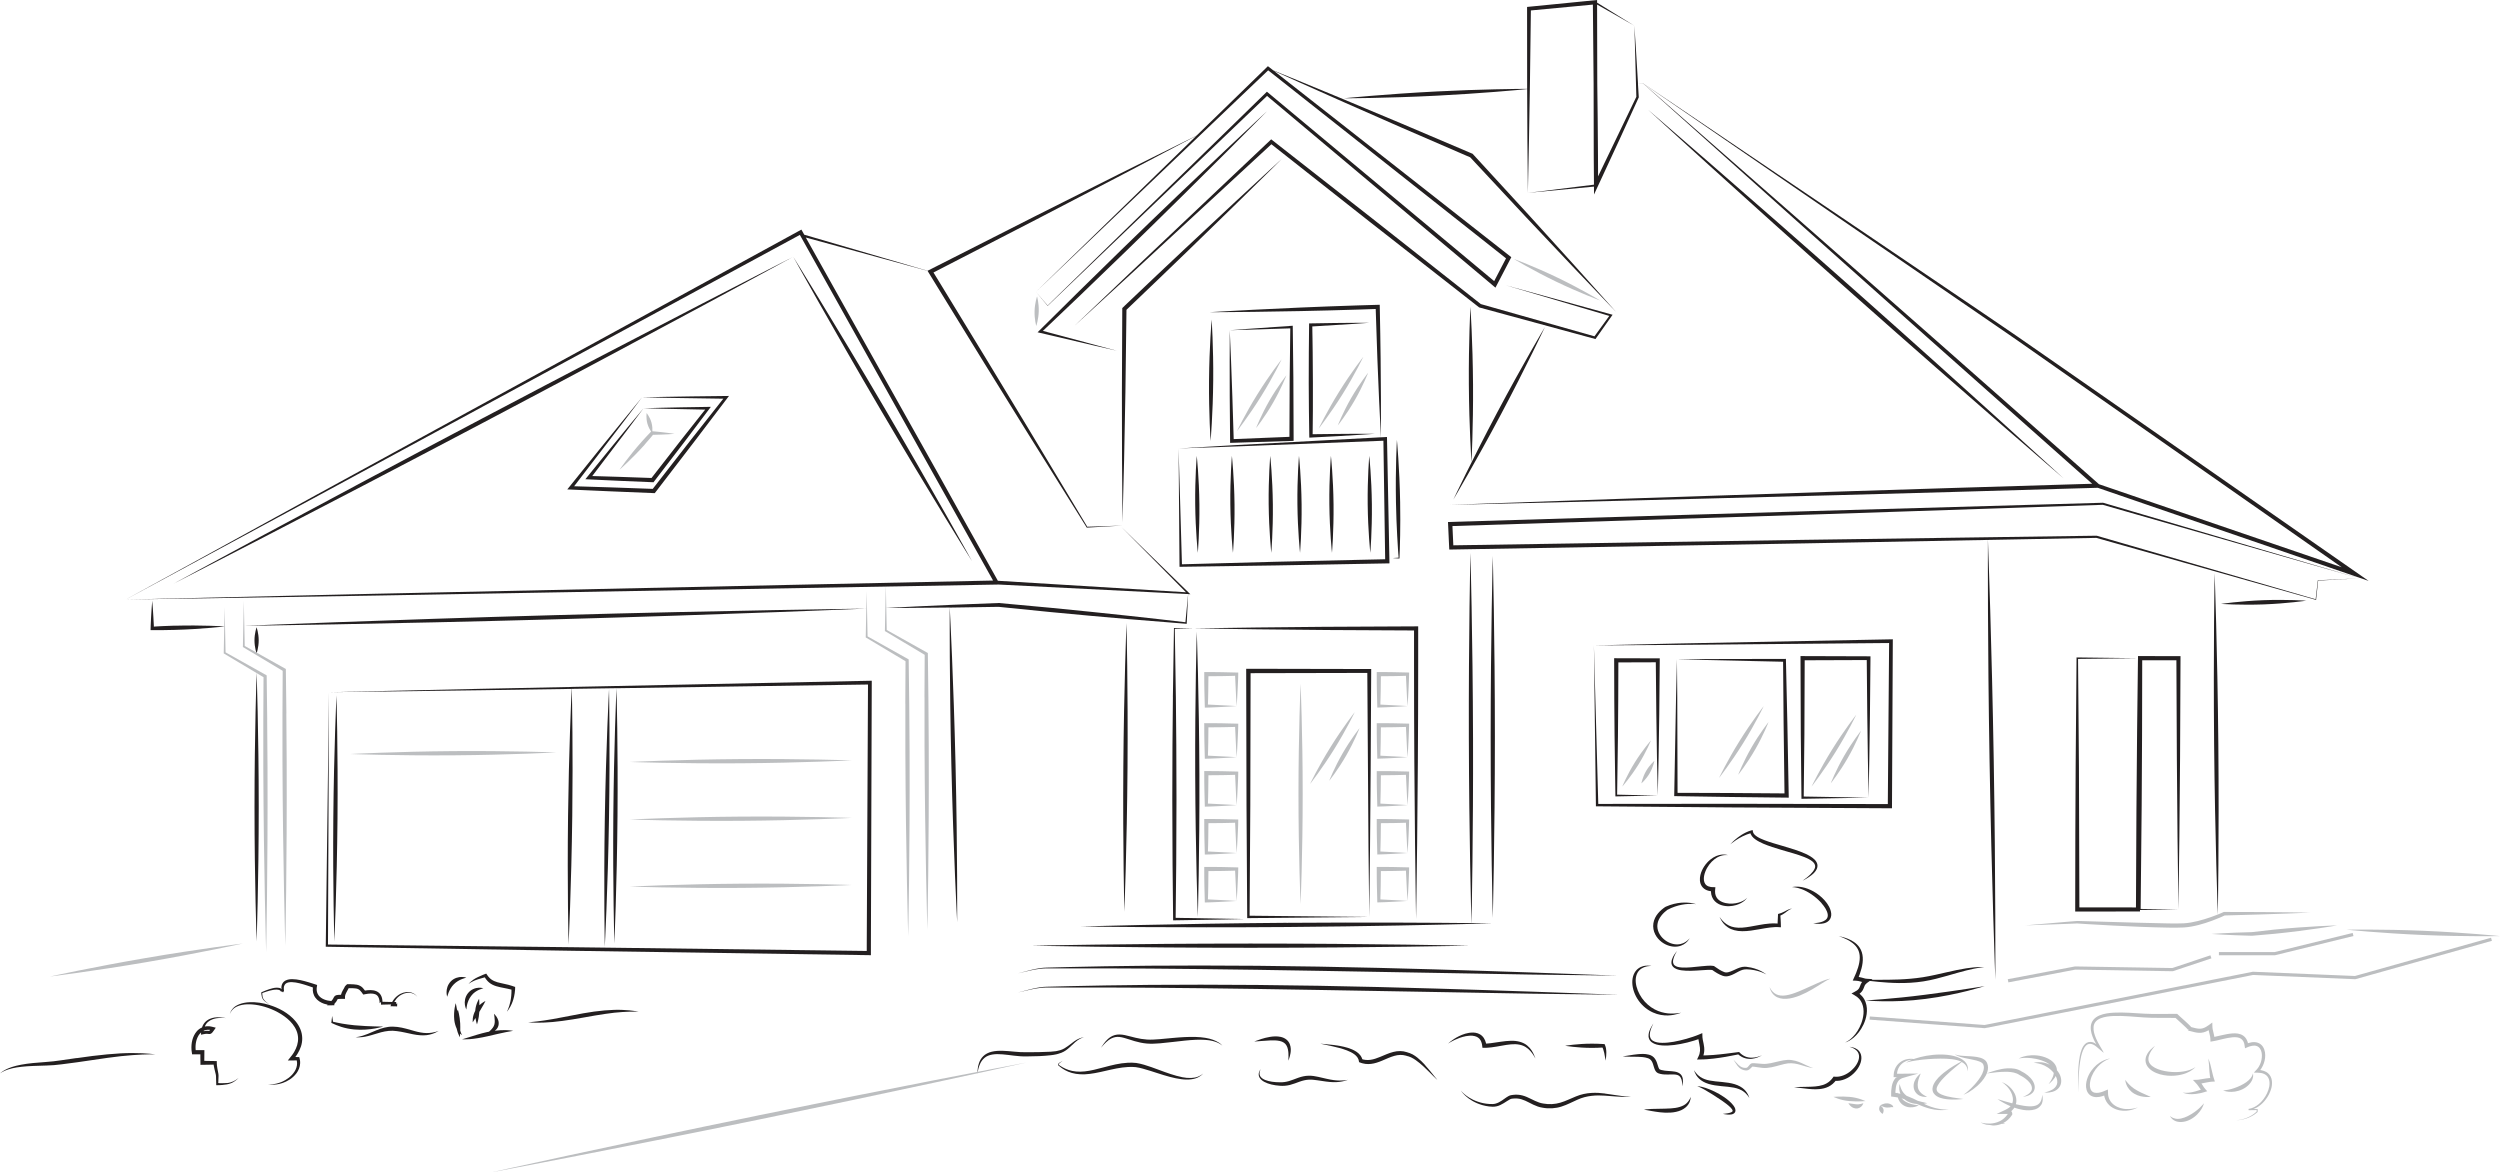 <svg xmlns="http://www.w3.org/2000/svg" id="Layer_2" data-name="Layer 2" viewBox="0 0 782.67 367.06"><defs><style>      .cls-1 {        fill: #231f20;      }      .cls-1, .cls-2 {        stroke-width: 0px;      }      .cls-2 {        fill: #bcbec0;      }    </style></defs><g id="Warstwa_5" data-name="Warstwa 5"><g><path class="cls-1" d="m478.1,27.89l.08,16.14.15,16.36.34-16.36.31-18.26.29-22.5,19.41-1.83.23,24.87c-.01,6.94,0,14.48.04,22.36l.07,9.14-20.69,2.57,20.69-1.96.02,2.47,8.09-17.45,5.92-12.97-.26-4.33,1.54-.07,46.93,42.01,43.19,38.5,50.54,44.87-3.84.11c-108.93,3.22-197.15,6.49-197.15,6.49,0,0,88.26-1.96,197.19-5.18l5.56-.16,80.5,27.68,4.3,1.48-90.45-62.97-19.45-13.51c-6.32-4.35-12.51-8.5-18.47-12.55l-33.18-22.46-65.58-44.28-.07-.06-1.54.09-.73-12.04-.4-6.04.61,22.26-11.99,24.91v-.06s0,0,0,0v-.57s0-1.17,0-1.17l-.02-4.74c-.05-7.91-.12-15.46-.22-22.42l-.06-24.84,11.68,6.64-11.68-7.23v-.46s0-.37,0-.37l-21.92,2.17.02,23.6v2.04c-3.08.02-14.6.12-28.33.82-16.1.82-29.09,2.14-29.09,2.14,0,0,13.06,0,29.16-.82,13.72-.7,25.19-1.76,28.27-2.06Zm101.53,43.04l33.04,22.65,18.41,12.64,19.39,13.59,82.65,57.78-76-26-51.92-45.84-43.46-38.2-47.32-41.43,65.21,44.81Z"></path><path class="cls-1" d="m304.33,175.72s-11.96-21.67-27.43-48c-15.48-26.35-28.57-47.33-28.57-47.33,0,0,11.96,21.65,27.43,48,15.47,26.33,28.57,47.33,28.57,47.33Z"></path><path class="cls-1" d="m248.33,80.39s-43.72,22.32-97.31,50.59c-53.62,28.29-96.69,51.75-96.69,51.75,0,0,43.68-22.3,97.31-50.59,53.59-28.27,96.69-51.75,96.69-51.75Z"></path><path class="cls-1" d="m581.44,91.57c-35.93-31.88-65.44-57.18-65.44-57.18,0,0,28.63,26.28,64.56,58.16,35.91,31.86,65.44,57.18,65.44,57.18,0,0-28.65-26.3-64.56-58.16Z"></path><path class="cls-1" d="m271.18,190.54s-43.6.55-97.4,2.04c-53.83,1.49-97.36,3.35-97.36,3.35,0,0,43.57-.55,97.4-2.04,53.8-1.49,97.36-3.35,97.36-3.35Z"></path><path class="cls-1" d="m54.69,195.87l-3.68.14-1.73.09-.83.05c-.19,0-.14.01-.18.02l-.09.02-.02-.09s0,0,0-.08v-.23s-.05-.9-.05-.9l-.09-1.67-.17-2.74-.19-2.4-.19,2.4-.17,2.74-.08,1.67-.04.9-.04,1.48h3.9s3.68-.07,3.68-.07c8.68-.24,15.69-1.09,15.69-1.09,0,0-7.05-.46-15.72-.22Z"></path><path class="cls-1" d="m105.66,256.23c.18-21.28-.32-38.51-.32-38.51,0,0-.81,17.21-.99,38.49-.18,21.27.32,38.51.32,38.51,0,0,.81-17.22.99-38.49Z"></path><path class="cls-1" d="m179,215.06s0,0,0,0l-28.32.58-47.68,1.07,47.69-.62,28.28-.42c-.15,3.34-.88,19.82-1.13,39.69-.28,22.28.16,40.34.16,40.34,0,0,.88-18.04,1.16-40.33.25-19.88-.07-36.37-.14-39.71l13.98-.21c-.06,1.33-.81,18.66-.99,39.9-.18,22.1.32,40.01.32,40.01,0,0,.81-17.9.99-39.99.18-21.25-.28-38.59-.32-39.91l78.74-1.16-.39,81.57v1.84s-92.13-1.17-92.13-1.17l-76.54-.84.32-78.99-1.02,79.68,77.22,1.27,93.45,1.38v-3.17s.27-82.76.27-82.76l-93.92,1.94h0Z"></path><path class="cls-1" d="m190.66,256.07c.37-22.3.01-40.34.01-40.34,0,0-.95,18.03-1.32,40.32-.37,22.28-.01,40.34-.01,40.34,0,0,.96-18.04,1.32-40.32Z"></path><path class="cls-1" d="m566.65,160.02l-113.33,3.4.3,6.54.1,2.09,111.38-1.94,57.25-1.08c-.01,3.29-.1,32.76.51,68.69.64,38.12,1.82,68.99,1.82,68.99,0,0,.13-30.89-.51-69.01-.61-35.94-1.69-65.38-1.81-68.67l33.94-.64,68.79,19.43.65-6.05,12.95-.72-13.05.61-.69,5.95-68.55-19.9-91.31,1.29-110.1,1.72-.04-.82-.24-5.21,112-3.58,91.61-3.07,80.37,23.01-80.29-23.66-91.73,2.62Z"></path><path class="cls-1" d="m379.82,119.06c.09-10.5-.49-19.01-.49-19.01,0,0-.73,8.5-.82,18.99-.09,10.5.49,19.01.49,19.01,0,0,.73-8.49.82-18.99Z"></path><polygon class="cls-1" points="404.99 138.02 404.99 137.02 404.91 118.22 404.72 101.98 390.23 102.99 385 103.39 403.95 102.8 403.76 118.22 403.68 136.76 386.23 137.47 385.81 124.08 385.41 113.12 385 103.39 384.97 113.13 384.99 124.1 385.11 138.65 404.99 138.02"></polygon><polygon class="cls-1" points="428.67 101.06 423.6 101.07 417.81 101.12 409.84 101.25 409.75 110.35 409.72 119.93 409.78 128.57 409.9 137.01 418.56 136.56 424.87 136.18 430.42 135.81 424.86 135.8 418.54 135.85 410.93 135.94 410.94 135.84 410.95 135.53 410.96 134.58 410.98 132.63 411.02 128.57 411.03 119.93 410.96 110.35 410.9 105.9 410.86 103.77 410.85 102.74 410.84 102.33 410.83 102.2 423.62 101.41 428.67 101.06"></polygon><path class="cls-1" d="m399.35,177.02l35.65-.65-.03-1.51-.75-38.05-1.89.1v-11.68s-.1-13.01-.1-13.01l-.11-7.76-.17-9.05-6.49.19c-25.87.82-46.81,2.14-46.81,2.14,0,0,20.98,0,46.85-.83l5.19-.18.52,15.51.54,13,.57,11.66-45.21,2.43-18.12,1.06,18.14-.63,45.97-1.78.55,36.89v.21s-34.33.79-34.33.79l-29.29.79-1.05-36.27.29,37.06,30.07-.43Z"></path><path class="cls-1" d="m436.52,174.76l1.61.09.11-3.13.1-4.07c.05-3.02.07-6.6,0-10.44-.19-10.78-1.01-19.49-1.01-19.49,0,0-.5,8.73-.3,19.51.07,3.84.22,7.42.38,10.44l.24,4.06.12,1.64.1,1.21-1.87.13.52.04Z"></path><path class="cls-1" d="m386,173.06s.58-6.79.49-15.17c-.09-8.38-.82-15.16-.82-15.16,0,0-.58,6.79-.49,15.17.09,8.38.82,15.16.82,15.16Z"></path><path class="cls-1" d="m398,173.06s.58-6.79.49-15.17c-.09-8.38-.82-15.16-.82-15.16,0,0-.58,6.79-.49,15.17.09,8.38.82,15.16.82,15.16Z"></path><path class="cls-1" d="m407,173.06s.58-6.79.49-15.17c-.09-8.38-.82-15.16-.82-15.16,0,0-.58,6.79-.49,15.17.09,8.38.82,15.16.82,15.16Z"></path><path class="cls-1" d="m417,173.06s.58-6.79.49-15.17c-.09-8.38-.82-15.16-.82-15.16,0,0-.58,6.79-.49,15.17.09,8.38.82,15.16.82,15.16Z"></path><path class="cls-1" d="m429,173.06s.58-6.79.49-15.17c-.09-8.38-.82-15.16-.82-15.16,0,0-.58,6.79-.49,15.17.09,8.38.82,15.16.82,15.16Z"></path><path class="cls-1" d="m375,173.06s.58-6.79.49-15.17c-.09-8.38-.82-15.16-.82-15.16,0,0-.58,6.79-.49,15.17.09,8.38.82,15.16.82,15.16Z"></path><polygon class="cls-1" points="499.49 106.15 504.85 98.54 471.42 89.31 503.82 98.9 499.18 105.29 463.6 95.2 429.41 68.24 397.97 43.62 353.56 85.63 336.33 102.06 353.87 85.97 398.03 45.16 428.6 69.27 463.07 96.24 499.49 106.15"></polygon><path class="cls-1" d="m693.33,179.39s-.43,23.93-.16,53.51c.28,29.56,1.16,53.49,1.16,53.49,0,0,.43-23.95.16-53.51-.28-29.58-1.16-53.49-1.16-53.49Z"></path><path class="cls-1" d="m708.64,187.9c-7.37.28-13.31,1.16-13.31,1.16,0,0,5.99.43,13.36.16,7.37-.28,13.31-1.16,13.31-1.16,0,0-5.99-.43-13.36-.16Z"></path><polygon class="cls-1" points="592.33 250.89 592.58 200.14 525.11 201.46 499 202.06 525.12 201.9 591.42 201.31 591.02 250.89 591.02 251.73 541.97 251.64 500.37 251.68 499 202.06 499.63 252.43 541.96 252.78 592.32 253.05 592.33 250.89"></polygon><polygon class="cls-1" points="559.01 249.71 560 249.72 559.57 226.53 559.11 206.28 534.22 206.33 525 206.39 534.21 206.63 558.23 207.17 558.39 226.55 558.67 248.39 541.01 248.26 525.19 248.21 525.1 218.14 525 206.39 524.72 218.14 524.14 249.24 541 249.5 559.01 249.71"></polygon><polygon class="cls-1" points="563.98 250.08 585 249.72 564.69 249.37 564.9 229.91 564.99 206.71 584.42 206.64 584.58 223.59 584.77 237.41 585 249.72 585.23 237.41 585.42 223.59 585.59 205.47 563.68 205.4 563.77 229.91 563.98 250.08"></polygon><polygon class="cls-1" points="505.47 230.46 505.73 249.33 519 249.06 506.27 248.78 506.53 230.46 506.62 219.08 506.66 207.38 518.38 207.34 518.54 223.59 518.74 237 519 249.06 519.26 237 519.46 223.59 519.62 206.11 505.34 206.07 505.38 219.08 505.47 230.46"></polygon><polygon class="cls-1" points="669.35 207.17 669.33 206.06 669.06 228.56 668.85 253.5 668.7 284.09 650.99 284.07 650.85 239.95 650.57 206.29 669.33 206.06 650.1 205.82 649.82 239.95 649.72 261.31 649.68 285.38 669.97 285.35 669.96 284.89 682 284.72 670.17 284.56 670.49 252.15 670.61 230.36 670.66 206.71 681.36 206.7 681.5 237.09 681.71 262.05 682 284.72 682.29 262.05 682.51 237.09 682.65 205.41 669.34 205.4 669.35 207.17"></polygon><path class="cls-1" d="m367.2,218.28c-.11,9.23-.19,20.19-.19,31.95l.08,20.25.18,17.65,16.43-.27,5.96-.13-21.6-.39.18-16.86.08-20.25c0-11.76-.08-22.72-.19-31.95l-.34-21.42,5.87-.13-6.13-.13-.34,21.68Z"></path><path class="cls-1" d="m415.85,196.22l-22.1.22-20.08.29,20.08.29,22.1.22,26.84.14v10.02c-.01,44.38.64,80.33.64,80.33,0,0,.66-35.95.66-80.33v-11.31s-28.15.14-28.15.14Z"></path><polygon class="cls-1" points="428.67 287.06 391.21 286.68 391.43 252.04 391.52 210.75 428.06 210.67 428.43 265.37 428.67 287.06 428.91 265.37 429.11 241.01 429.28 209.45 390.14 209.37 390.24 252.04 390.46 287.44 428.67 287.06"></polygon><path class="cls-1" d="m374.18,242.39c.09,24.68.82,44.67.82,44.67,0,0,.58-19.99.49-44.67-.09-24.69-.82-44.67-.82-44.67,0,0-.58,19.98-.49,44.67Z"></path><path class="cls-1" d="m297.34,190.22c4.56-.06,9.72-.14,15.3-.24l16.27,1.64c8.76.85,17.02,1.58,24.26,2.2l18.35,1.48.45-9.3.7.04-21.52-20.98,20.14,20.36-58.89-3.6-11.04-19.76-7.47-13.43-17.71-31.57-23.91-42.7,38.12,10.44,3.04,4.96c10.09,16.48,19.58,31.81,27.64,44.77l19.17,30.66,11.16-.65-11.01.36-18.52-30.86c-7.89-13.08-17.23-28.49-27.32-44.97l-2.31-3.76,32.3-16.65,26.67-13.89,23.36-12.28-50.25,48.88,72.7-69.35,74.47,58.86-1.31,2.51-2.4,4.62-71.15-59.3-68.64,66.94-3.67-4.28,3.66,4.39,68.69-65.73,71.51,60.03,3.15-6.06,1.81-3.48-74.27-58.3c6.79,3.07,31.11,14.03,60.35,26.58l1.04.44,17.67,18.94,14.57,15.42,13.48,14.1-13.01-14.54-14.24-15.72-17.7-19.29-1.29-.55c-29.66-12.73-54.63-22.93-61.11-25.56l-1.69-1.32-22.32,21.71-23.7,11.78-26.87,13.49-33.65,17.07-38.61-11.29-.9-1.6-151.61,82.91-59.96,32.92,60.2-32.47,150.89-81.7,38.17,68.34,22.32,39.87-193.11,4.13-78.47,1.82,78.48-1.25,194.86-3.45,59.3,2.98-.84,8.82-7.85-.91-10-1.11c-7.22-.78-15.47-1.64-24.23-2.49l-16.36-1.51c-20.71.74-35.5,1.57-35.52,1.57-.01,0,7.91,0,20.17-.15-.01,1.98-.1,23.22.51,49.18.64,27.25,1.82,49.32,1.82,49.32,0,0,.13-22.09-.51-49.35-.61-25.96-1.71-47.17-1.81-49.15Z"></path><path class="cls-1" d="m79.68,252.64c0,23.25.66,42.08.66,42.08,0,0,.66-18.83.66-42.08s-.66-42.08-.66-42.08c0,0-.66,18.82-.66,42.08Z"></path><path class="cls-1" d="m80.33,196.39s-.66,1.83-.66,4.08.66,4.08.66,4.08c0,0,.66-1.83.66-4.08s-.66-4.08-.66-4.08Z"></path><path class="cls-1" d="m352.02,95.8l-.67.64-.12,26.32.04,21.24.15,19.55.5-19.55.41-21.24.33-25.77.27-.26c27.01-25.73,48.41-47.03,48.41-47.03,0,0-22.3,20.34-49.31,46.08Z"></path><path class="cls-1" d="m461.16,120.39c-.09-13.45-.82-24.33-.82-24.33,0,0-.58,10.89-.49,24.34.09,13.44.82,24.33.82,24.33,0,0,.58-10.89.49-24.34Z"></path><path class="cls-1" d="m469.91,129.7c7.92-14.92,13.75-27.31,13.75-27.31,0,0-7,11.78-14.91,26.69-7.92,14.93-13.75,27.31-13.75,27.31,0,0,6.99-11.77,14.91-26.69Z"></path><path class="cls-1" d="m352.67,195.06s-.81,20.19-.99,45.16c-.18,24.95.32,45.17.32,45.17,0,0,.81-20.21.99-45.16.18-24.97-.32-45.17-.32-45.17Z"></path><path class="cls-1" d="m466.68,230.72c0,31.31.66,56.67.66,56.67,0,0,.66-25.36.66-56.67s-.66-56.67-.66-56.67c0,0-.66,25.34-.66,56.67Z"></path><polygon class="cls-1" points="208.19 124.24 201 124.39 208.19 124.54 226.45 124.82 216.49 137.45 204.55 152.8 204.35 153.05 191.17 152.58 179.74 152.23 194.94 132.4 201 124.39 194.63 132.16 187.43 141 177.6 153.22 191.12 153.82 204.98 154.39 205.59 153.61 217.43 138.17 228.22 123.96 216.49 124.1 208.19 124.24"></polygon><polygon class="cls-1" points="187.62 144.64 183.26 150.03 193.88 150.53 204.59 150.98 205.1 150.31 214.18 138.46 222.55 127.37 213.35 127.52 206.98 127.66 201.47 127.81 206.98 127.95 220.78 128.24 220.39 128.71 219.43 129.91 217.45 132.41 213.24 137.74 204.07 149.51 203.97 149.64 193.93 149.29 189.03 149.14 186.66 149.07 185.62 149.04 185.4 149.05 196.85 133.98 201.47 127.81 196.54 133.73 190.99 140.5 187.62 144.64"></polygon><path class="cls-1" d="m338.42,92.23l14.33-13.83c24.51-23.82,43.91-43.59,43.91-43.59,0,0-20.32,18.83-44.83,42.65l-14.23,13.93-12.77,12.64,18.26,4.28,6.57,1.5-23.17-6.22,11.92-11.35Z"></path><path class="cls-1" d="m402.79,288.9c-35.59.28-64.37,1.16-64.37,1.16,0,0,28.79.43,64.38.16,25.44-.2,47.41-.7,57.87-.98,0,.09,0,.15,0,.15,0,0,0-.06,0-.15,4.16-.11,6.5-.18,6.5-.18,0,0-2.34-.04-6.49-.08.07-3.38.57-27.92.48-57.75-.09-32.13-.82-58.16-.82-58.16,0,0-.58,26.03-.49,58.17.08,29.84.72,54.37.81,57.75-10.46-.11-32.43-.27-57.87-.08Z"></path><path class="cls-1" d="m460,296.06s-30.66-.66-68.5-.66-68.5.66-68.5.66c0,0,30.63.66,68.5.66s68.5-.66,68.5-.66Z"></path><path class="cls-1" d="m615.57,303.15c-1.77.27-3.86.71-6.15,1.24-2.29.52-4.79,1.13-7.43,1.55-5.29.82-10.2.79-13.75.8h-2.31c.1-.08.2-.15.29-.21l-1.2-.07c-.41-.03-.78-.04-1.06-.1l-1.14-.31c-.28-.07-.58-.14-.87-.19h-.04s0-.02,0-.05c.12-.29.23-.58.33-.88.21-.58.39-1.17.54-1.75.3-1.16.47-2.33.39-3.45-.06-1.12-.4-2.17-.94-3-.54-.83-1.23-1.44-1.9-1.88-1.35-.88-2.58-1.23-3.4-1.48-.83-.23-1.29-.31-1.29-.31,0,0,.45.14,1.24.46.78.33,1.95.81,3.14,1.75.59.47,1.16,1.07,1.58,1.83.41.76.64,1.67.63,2.67,0,.99-.2,2.04-.53,3.12-.16.54-.36,1.08-.58,1.63l-.35.82-.74,1.65c.54.02,1.15.02,1.68.11.25.05.5.11.75.18l.39.11c.12.04.09.03.1.03,0,0-.07.08-.37.62-.3.69-.41,1.19-.7,1.54-.07.09-.15.18-.24.26l-.14.12c-.07.05-.05.05-.22.16-.49.33-1.12.62-1.64.91.59.34,1.26.71,1.75,1.07.24.18.45.38.64.59.39.42.7.91.91,1.43.44,1.04.54,2.19.46,3.26-.19,2.16-1.02,4.03-1.9,5.42-.89,1.4-1.89,2.33-2.64,2.87-.76.54-1.25.71-1.24.72,0-.01.51-.12,1.33-.58.82-.46,1.95-1.31,3.01-2.69,1.04-1.37,2.08-3.26,2.43-5.64.16-1.18.13-2.5-.36-3.8-.24-.64-.6-1.27-1.08-1.81-.24-.27-.5-.53-.78-.76-.03-.03-.02-.02-.03-.03h.03s.09-.08.15-.12l.2-.17c.13-.13.26-.26.38-.41.49-.61.65-1.35.86-1.78.14-.24.07-.29.67-.82.29-.22.62-.45.95-.68.8.09,1.72.2,2.79.3,3.54.32,8.52.69,13.98-.16,2.72-.43,5.24-1.13,7.5-1.77,2.26-.65,4.28-1.24,6-1.67,3.43-.87,5.64-1.06,5.63-1.07,0,.01-2.22-.13-5.76.43Zm-32.59,4.27s0,0,0,0c-.01.03,0,0,0,0Z"></path><path class="cls-1" d="m412.5,302.61c-25.98-.46-49.5-.4-66.5-.1l-11.47.24-4.7.12c-1.44.05-2.77.03-3.96.19-2.37.33-4.14.89-5.35,1.19l-1.85.47,1.86-.42c1.22-.27,3.01-.78,5.36-1.04,1.17-.13,2.49-.07,3.94-.09h4.71s11.47,0,11.47,0c17,.03,40.5.3,66.47.76l66.46,1.17,27.53.34-27.51-1c-17-.58-40.49-1.37-66.46-1.83Z"></path><path class="cls-1" d="m583.96,313.19s8.48.9,18.9-.47c10.4-1.33,18.48-4.03,18.48-3.99,0-.03-8.35,1.38-18.64,2.69-10.29,1.35-18.73,1.77-18.73,1.78Z"></path><path class="cls-1" d="m479.24,310.44c-17.03-.58-40.56-1.37-66.57-1.83-26.03-.46-49.58-.4-66.61-.1l-11.49.23-4.71.12c-1.44.05-2.78.03-3.97.19-2.37.33-4.14.89-5.36,1.19l-1.85.47,1.87-.42c1.22-.27,3.01-.78,5.37-1.04,1.17-.13,2.5-.07,3.95-.09h4.71s11.49,0,11.49,0c17.03.03,40.57.3,66.59.76l66.58,1.17,27.58.34-27.56-.99Z"></path><path class="cls-1" d="m536.72,269.02c1.1-.87,2.24-1.21,3.03-1.3.8-.09,1.25,0,1.25,0,0,.01-.43-.16-1.26-.2-.82-.03-2.09.16-3.39.96-1.29.79-2.63,2.12-3.5,3.98-.42.93-.74,2.01-.66,3.22.05.6.22,1.24.61,1.8.38.56.96.99,1.58,1.23.33.13.66.21.99.26l.24.03h.02s0,0,.02,0h0s0-.05,0,.15c.01.28.04.56.09.83.11.55.32,1.08.62,1.54.61.93,1.54,1.5,2.42,1.81,1.8.6,3.46.38,4.73.02,1.28-.38,2.2-.97,2.74-1.46.54-.49.73-.85.74-.84,0,0-.26.31-.85.7-.58.39-1.53.82-2.76,1.03-1.21.2-2.77.21-4.23-.4-.72-.31-1.38-.8-1.77-1.48-.2-.34-.33-.72-.4-1.13-.04-.21-.05-.42-.05-.64,0-.05,0-.36.03-.61l.07-.76-.86-.03-.42-.02-.19-.03c-.25-.04-.49-.1-.71-.19-.85-.32-1.32-1.04-1.41-1.93-.1-.89.11-1.83.43-2.66.65-1.69,1.75-3.02,2.85-3.87Z"></path><path class="cls-1" d="m558.56,285.41c-.24.13-.49.25-.77.36-.14.05-.28.1-.43.15l-.71.22-.09,1.83-.04.86v.2s-.02.05-.02.05c0,.03-.01.06-.02.08-.07-.01-.07-.03-.17-.04-.25-.02-.51-.03-.76-.03-.52,0-1.04,0-1.58.05-1.07.08-2.16.25-3.26.45-1.92.34-3.7.73-5.31.83-1.61.11-3.05-.11-4.13-.66-1.09-.54-1.8-1.29-2.26-1.82-.45-.54-.66-.88-.66-.88,0,0,.14.37.5,1,.36.61.97,1.52,2.1,2.27,1.11.77,2.74,1.2,4.49,1.2,1.75.02,3.62-.3,5.52-.64,1.1-.2,2.15-.39,3.15-.51.5-.06.99-.11,1.47-.13.24-.01.47-.02.71-.02.39.01.86.04,1.26.07l-.04-1.47-.04-.86c-.03-.53-.06-1.2-.09-1.33l.24-.12c.16-.07.3-.15.45-.23.28-.16.54-.33.77-.5.45-.34.8-.63,1.13-.83.65-.4,1.07-.55,1.06-.56,0,0-.43.07-1.17.36-.37.15-.8.39-1.27.65Z"></path><path class="cls-1" d="m570.25,282.76c.96,1.08,1.74,2.28,1.94,3.4.09.55,0,1.05-.27,1.43-.27.39-.7.66-1.13.85-.87.37-1.7.46-2.25.53-.56.06-.87.07-.87.08,0,0,.31.07.88.13.57.05,1.4.13,2.46-.12.52-.13,1.12-.37,1.61-.9.5-.52.75-1.35.68-2.12-.14-1.56-1-2.94-2.05-4.15-2.16-2.42-4.9-3.7-6.92-4.11-2.06-.43-3.33-.03-3.31-.06,0,.02,1.29-.03,3.13.69,1.82.7,4.17,2.16,6.13,4.35Z"></path><path class="cls-1" d="m566.85,273.67c-.48.48-.93.85-1.31,1.15-.76.6-1.2.9-1.2.9,0,0,.48-.23,1.32-.73.42-.25.92-.58,1.47-1.01.54-.44,1.17-.98,1.6-1.84.21-.43.34-.99.22-1.55-.12-.56-.45-1.06-.84-1.46-.8-.8-1.81-1.34-2.87-1.84-2.14-.97-4.58-1.7-7.11-2.44-2.01-.59-3.94-1.13-5.67-1.79-.86-.33-1.67-.68-2.35-1.12-.34-.22-.65-.46-.88-.72-.12-.13-.22-.27-.3-.41-.1-.16-.19-.65-.24-.95-.41.09-1,.29-1.27.39-.28.1-.54.23-.79.34-.51.24-.96.51-1.38.76-.83.53-1.5,1.05-2.03,1.5-1.05.91-1.54,1.53-1.54,1.52,0,0,.58-.53,1.72-1.29.57-.38,1.28-.81,2.13-1.24.43-.21.89-.42,1.38-.6.25-.09.5-.18.77-.26.17-.05.18-.05.24-.06.05,0,.12-.04.13,0,0,.04,0,.08.01.11.02.05,0,.02.06.16.1.22.23.43.38.62.29.38.65.69,1.03.96.76.55,1.61.97,2.49,1.36,1.78.76,3.73,1.36,5.74,1.96,2.54.75,4.96,1.38,7.04,2.2,1.03.41,1.99.87,2.69,1.47.71.59.95,1.37.65,2.1-.28.73-.81,1.31-1.28,1.79Z"></path><path class="cls-1" d="m521.97,284.86c1.58-.85,3.17-1.35,4.52-1.61,2.74-.52,4.52-.15,4.51-.19,0,.04-1.68-.66-4.59-.46-1.44.11-3.16.47-4.94,1.27-.21.1-.27.18-.38.24l-.3.22c-.2.15-.4.31-.6.48-.39.34-.77.71-1.12,1.14-.7.84-1.27,1.91-1.45,3.12-.19,1.21.06,2.44.57,3.44.51,1.01,1.25,1.81,2.05,2.42,1.62,1.21,3.5,1.61,4.99,1.39,1.51-.22,2.51-1.01,3.04-1.6.54-.6.72-1.01.73-1,0-.01-.26.36-.87.85-.6.49-1.62,1.06-2.96,1.09-1.32.04-2.92-.47-4.24-1.6-1.31-1.1-2.32-2.91-2.02-4.79.26-1.87,1.78-3.44,3.05-4.41Z"></path><path class="cls-1" d="m546.91,302.69c-.44-.05-.97-.08-1.49.03-1.03.2-1.97.71-2.92,1.13-.93.41-1.98.82-2.76.45-.47-.17-.97-.44-1.47-.74-.51-.31-.95-.6-1.5-1l-.17-.13c-.35-.06-.5-.08-.67-.09-.17-.01-.33-.02-.5-.02-.32,0-.64,0-.94.03-.61.03-1.2.09-1.78.15-1.15.12-2.25.24-3.3.33-1.04.08-2.03.13-2.93.06-.89-.06-1.73-.24-2.23-.69-.51-.43-.54-1.16-.42-1.74.12-.6.33-1.1.52-1.5.38-.8.66-1.23.65-1.23,0,0-.33.37-.83,1.13-.24.38-.53.87-.74,1.5-.1.32-.18.68-.16,1.09.02.41.19.86.51,1.21.66.7,1.64.96,2.6,1.11.98.15,2.01.17,3.09.15,1.08-.02,2.2-.1,3.35-.18.57-.04,1.16-.08,1.74-.1.29-.01.58-.02.86-.01l.41.02c.1,0,.21.02.24.03.97.68,2.05,1.39,3.26,1.81.31.1.66.19,1.06.18.34-.01.67-.07.97-.15.61-.17,1.13-.42,1.62-.67.97-.5,1.81-1.02,2.64-1.25.78-.22,1.7-.12,2.47-.05,3.16.38,4.91,1.55,4.91,1.52,0,.04-1.54-1.43-4.8-2.16-.4-.09-.83-.16-1.29-.21Z"></path><path class="cls-1" d="m515.88,302.5c.71-.11,1.12-.1,1.12-.11,0,0-.4-.08-1.14-.09-.72,0-1.89.08-3.04.96-.56.43-1.05,1.08-1.37,1.85-.31.78-.46,1.67-.43,2.6.05,1.85.75,3.83,1.96,5.54,1.22,1.72,2.86,3,4.52,3.73,1.66.75,3.31.96,4.65.93,2.7-.11,4.18-.92,4.19-.86,0-.05-1.61.43-4.16.21-1.26-.13-2.74-.49-4.19-1.27-1.45-.77-2.85-1.96-3.94-3.5-1.08-1.54-1.77-3.25-1.93-4.85-.18-1.6.27-3.06,1.14-3.9.86-.86,1.92-1.13,2.62-1.25Z"></path><path class="cls-1" d="m546.22,330.68c-.39-.18-.76-.42-1.12-.71l-.26-.24-.39-.38c-.17,0-.42.06-.56.07l-.39.05-3.38.43c-1.19.14-2.45.28-3.76.38-.65.05-1.32.09-2,.11l-1.03.03c-.07,0-.04,0-.06-.01v-.02s.02,0,.02,0c0,0,0,0,0-.01l.04-.14c.11-.38.18-.77.21-1.16.07-.79-.04-1.58-.19-2.31l-.26-1.23c-.04-.23-.07-.28-.11-.8-.03-.42-.03-.89-.04-1.31l-1.06.45-.83.33-1.04.37c-.69.23-1.38.45-2.06.64-1.36.38-2.68.69-3.95.92-1.27.22-2.48.35-3.6.34-1.11-.01-2.16-.17-2.91-.64-.77-.46-1.03-1.3-.98-2.03.03-.74.25-1.38.43-1.88.39-1.01.71-1.52.69-1.53.01,0-.36.48-.86,1.45-.24.49-.53,1.11-.64,1.92-.05.4-.05.86.1,1.32.15.47.47.91.91,1.23.88.65,2.03.88,3.22.97,1.19.09,2.46.02,3.78-.14,1.32-.17,2.7-.43,4.11-.78.7-.18,1.42-.38,2.14-.6.36-.11.72-.23,1.09-.36l.23-.09h0c.04.23.21,1.16.33,1.7.14.69.22,1.33.18,1.95-.02.31-.07.61-.15.91l-.03.11-.08.24-.21.49-.46.98,2.05-.04,1.06-.06c.7-.05,1.38-.11,2.05-.19,1.33-.15,2.6-.35,3.79-.55,1.2-.21,2.32-.43,3.36-.64l.59-.12.17.14c.1.09.21.16.31.24.42.3.87.54,1.31.7,1.82.64,3.35.19,4.26-.14.93-.36,1.38-.67,1.39-.66,0-.01-.49.24-1.44.5-.92.24-2.43.5-4-.21Z"></path><path class="cls-1" d="m581.49,328.56c-.47-.34-.93-.52-1.31-.62-.75-.21-1.18-.2-1.18-.22,0,.01.42.09,1.11.41.66.3,1.68.97,1.87,2.21.2,1.22-.45,2.73-1.58,4-1.12,1.26-2.75,2.39-4.62,2.69-.23.04-.46.06-.69.07-.11,0-.23,0-.34,0l-.71-.05c-.15.16-.27.36-.4.54-.08.11-.1.14-.14.18l-.11.13c-.14.17-.29.34-.46.48-.64.6-1.41,1.02-2.21,1.28-1.62.52-3.26.54-4.61.58-2.74.01-4.45.12-4.45.14,0-.02,1.68.2,4.42.51,1.37.12,3.05.29,4.95-.17.94-.23,1.92-.68,2.75-1.41.21-.18.4-.38.58-.58l.28-.34s0,0,.05,0c.14,0,.29,0,.43,0,.29,0,.58-.03.86-.08,2.3-.39,4.1-1.78,5.27-3.28,1.17-1.51,1.79-3.34,1.36-4.85-.21-.74-.67-1.3-1.13-1.63Zm-6.84,9.84h0s0,0,0,0Z"></path><path class="cls-1" d="m546.08,341.09c-.71-.68-1.76-1.29-2.99-1.66-1.23-.38-2.61-.56-4.02-.7-1.41-.13-2.72-.23-3.87-.46-1.15-.22-2.12-.61-2.86-1.1-1.47-1.01-1.98-2.16-2-2.12,0,0,.07.28.28.77.22.48.59,1.18,1.3,1.86.7.68,1.76,1.29,2.99,1.66,1.23.38,2.61.56,4.02.7,1.41.13,2.72.23,3.87.46,1.15.22,2.12.61,2.86,1.1,1.47,1.01,1.98,2.16,2,2.12,0,0-.07-.28-.29-.77-.21-.48-.59-1.18-1.3-1.86Z"></path><path class="cls-1" d="m144.55,305.85c-.9-.01-2.31.27-3.39,1.36-1.08,1.09-1.36,2.49-1.36,3.39,0,.92.21,1.46.2,1.46.04.03.46-2.29,2.09-3.92,1.6-1.64,3.95-2.04,3.91-2.08,0,0-.53-.19-1.45-.2Z"></path><path class="cls-1" d="m161.18,308.95l-.9-.31c-.36-.12-.73-.23-1.11-.33-.76-.2-1.55-.37-2.33-.53-1.58-.31-2.86-.81-3.72-1.78-.24-.26-.35-.38-.75-.98l-.12-.18-.03-.04-.05.02-.1.04-.41.15-.56.22c-.59.24-1.13.48-1.62.73-1.99.96-2.81,2.12-2.8,2.1,0,0,1.03-.88,3.05-1.5.5-.16,1.06-.32,1.66-.48.39-.1.38-.13.44-.05-.05-.03.24.42.46.69.47.61,1.12,1.17,1.88,1.55.76.39,1.59.61,2.4.79l2.32.47c.37.08.72.16,1.07.25.12.03.08.02.1.02h.04s.02.04.03.07c.02,1.36-.12,2.6-.33,3.62-.42,2.05-1.12,3.22-1.1,3.23-.02,0,.96-.97,1.74-3.04.39-1.03.7-2.31.81-3.77l.02-.49v-.25s.01-.13.01-.13c0-.02,0-.05,0-.06l-.06-.02Z"></path><path class="cls-1" d="m146.48,310.97c-.97,1.24-1.08,2.72-.93,3.64.15.95.46,1.45.45,1.45.02.03.03-2.41,1.52-4.29,1.41-1.92,3.85-2.36,3.82-2.38,0,.01-.55-.2-1.51-.16-.93.03-2.39.48-3.35,1.74Z"></path><path class="cls-1" d="m148.79,316.42c-.47.88-.7,1.76-.77,2.42-.08.75-.01,1.21-.02,1.21.01,0,.36-.55.86-1.35.17,1.21.48,2.01.47,2.01.01,0,.6-1.78.73-3.92,0,0,0-.01.01-.02,1.08-1.73,1.93-3.38,1.92-3.4.02,0-.91.39-1.9,1.33-.02-1.17-.1-1.98-.1-2,0-.02-1.03,1.53-1.21,3.7Z"></path><path class="cls-1" d="m144.06,323.59c.35.33.61.47.6.47,0,0-.33-.52-.57-1.39,0,0,0-.01,0-.02.01-.67.02-1.44-.02-2.27-.12-2.36-.73-4.32-.74-4.32,0,0-.07.21-.16.55-.25-1.51-.49-2.56-.51-2.55.03,0-.75,2.32-.44,5.28.12,1,.39,1.91.74,2.66.35,1.65,1.03,2.75,1.03,2.73,0,0,.03-.45.06-1.14Z"></path><path class="cls-1" d="m104,314.71h.67v-.41c.2-.22.4-.45.59-.71.12-.17.23-.37.32-.55l.12-.23s.01-.02.01-.03c0,0,0,0,0,0h0s0,0,.03,0c.06-.01.16-.03.26-.03.2-.02.42-.02.65-.03h1.36v-.84c.08-.74.71-1.6,1.14-2.5h0s0-.01,0-.01h0s.21,0,.21,0h.45c.3,0,.59,0,.88.02.57.03,1.1.09,1.49.3.4.19.74.57,1.06,1l.43.61s.03.07.06.07l.1-.02.2-.04.4-.08c.33-.06.55-.09.83-.13,1.05-.12,2.11-.06,2.74.49.65.54.84,1.54.86,2.48l.41-.41v.87h0c0,.14,0,.07,0,0h.05s.45,0,.45,0v-.02h.09s.63-.01.63-.01l1.24-.03h.71c-.08.18-.15.37-.19.55l2.07.05.02-1.01-.31.31s0-.02,0,0h0v-.67h-.09s-.14,0-.14,0h-.29s-.09,0-.09,0c.36-.65.81-1.21,1.31-1.64,1.04-.9,2.25-1.27,3.23-1.26.99,0,1.71.39,2.11.71.41.33.57.57.57.56,0,0-.14-.24-.54-.61-.39-.36-1.1-.81-2.14-.88-1.02-.08-2.34.23-3.51,1.14-.59.45-1.13,1.04-1.56,1.77-.03.06-.07.13-.11.2l-1.07-.02-1.24-.03h-.63s-.1-.01-.1-.01c-.01-.39-.05-.79-.16-1.2-.15-.56-.43-1.15-.92-1.59-.49-.44-1.12-.68-1.72-.79-.61-.11-1.21-.1-1.81-.05-.28.03-.62.07-.85.11-.05,0-.03.03-.11-.1-.35-.49-.79-1.04-1.45-1.38-.66-.35-1.35-.42-1.97-.46-.32-.02-.63-.03-.93-.04h-1.16s-.33.31-.33.31l-.32.33c-.33.82-1.01,1.55-1.26,2.67h-.15c-.24,0-.47,0-.73.03-.13.01-.27.03-.43.06-.16.03-.42.12-.59.27-.14.11-.26.29-.33.41l-.14.27c-.08.15-.15.28-.24.41-.12.18-.26.35-.42.51-1.59-.13-3.13-.66-3.97-1.76-.49-.64-.68-1.46-.61-2.29l.09-.64.05-.32c-.06-.06-.2-.08-.29-.12l-.99-.32-1.32-.41c-1.75-.52-3.48-.99-5.25-1-.86.01-1.83.14-2.57.8-.36.33-.59.77-.69,1.2-.03.11-.04.21-.06.32-.01.1-.03.23-.02.25,0,.08,0,.16.01.24,0,.18.17.67,0,.3-.06-.09-.14-.16-.24-.22-.04-.02-.1-.05-.14-.06-.12-.04-.24-.07-.35-.1-.24-.04-.47-.06-.69-.06-.45,0-.86.07-1.26.16-.79.18-1.49.43-2.14.68l-.93.38-.54.23c-.03.17,0,.38.01.56.05.62.21,1.17.48,1.6.28.43.64.71.94.92l.78.54c.23.17.39.3.48.39-2.26-.71-4.43-.99-6.31-.91-2.4.08-4.33.89-5.25,1.9-.92,1-.96,1.81-.99,1.79.02.03.17-.77,1.13-1.64.96-.87,2.82-1.47,5.11-1.39,2.29.06,5.02.68,7.76,1.96,1.36.65,2.73,1.47,3.97,2.51,1.23,1.04,2.33,2.34,2.93,3.87.58,1.45.6,3.03.17,4.46-.21.72-.53,1.4-.89,2.04l-.29.47-.15.23-.24.34c-.43.58-.92,1.16-1.35,1.7h1.65s.8-.02.8-.02c.27,0,.23,0,.27,0,.08-.03.07.04.1.12.05.25.07.5.08.74.02.99-.33,1.93-.84,2.7-1.03,1.57-2.53,2.52-3.8,3.1-2.62,1.14-4.43.77-4.4.81,0,0,.41.11,1.2.13.78.02,1.96-.06,3.35-.54,1.37-.49,3.03-1.36,4.3-3.04.62-.83,1.11-1.92,1.15-3.14.01-.3,0-.61-.05-.92-.03-.22-.1-.48-.15-.72l-.05-.18s-.01-.07-.03-.09h-.09s-.38-.01-.38-.01l-.59-.02h-.07s-.09-.02-.11-.03l.12-.12h.01s.08-.12.08-.12l.17-.25.33-.51c.43-.7.8-1.46,1.07-2.28.55-1.64.55-3.59-.15-5.31-.72-1.82-1.99-3.25-3.35-4.36-1.37-1.11-2.85-1.94-4.32-2.56-.63-.27-1.26-.49-1.89-.69-.09-.09-.24-.24-.47-.44-.36-.35-1.1-.72-1.58-1.53-.23-.4-.34-.94-.35-1.5,0-.11-.01-.23.01-.33l.34-.12.94-.32c.65-.21,1.36-.42,2.11-.54.37-.06.76-.1,1.14-.09.19,0,.38.03.56.07.09.02.18.05.26.08.09.04.15.09.23.13.08.06.16.2.23.3.34,0,.49.08.58.18.19.4,0-.05.41-.31-.05-.35-.09-.68-.07-.97,0-.18.02-.23.03-.32.02-.08.03-.16.06-.24.09-.31.25-.57.48-.77.46-.4,1.22-.51,1.98-.49,1.56.06,3.22.56,4.92,1.11l1.29.44.3.1.04.02s0,.03,0,.08c-.13,1.04.1,2.22.79,3.13.67.93,1.67,1.52,2.69,1.88.38.13.76.22,1.15.3l-.2.21h1.57Zm20.05-.3c0,.06,0,.11,0,0h0Z"></path><polygon class="cls-1" points="105.71 312.79 105.71 312.79 105.71 312.79 105.71 312.79 105.71 312.79"></polygon><path class="cls-1" d="m124.05,313.7h0c0,.06,0,.11,0,0Z"></path><path class="cls-1" d="m124.05,313.7h0c0-.06,0-.11,0,0Z"></path><path class="cls-1" d="m70.96,339.05c-.43.05-.89.06-1.39.06h-.77s-.28-.03-.28-.03l-.2-.02.03-.42.03-.77c0-.53.09-1.04-.01-1.7-.09-.58-.22-1.14-.32-1.72-.05-.29-.1-.58-.13-.87l-.02-.22v-.11s-.02-.2-.02-.2l-.02-.86-2.46-.04-1.01-.02h-.26s-.12,0-.12,0h-.01s-.04-.01-.04-.01v-.03s0-.01,0-.01v-.16s.01-.83.01-.83l.02-2.33h-2.73s0-.02,0-.05l-.02-.2c-.13-1.77.27-3.59,1.26-4.82.14-.17.29-.32.45-.46-.02.24-.03.49-.02.71l.75-.16c.25-.05.54-.1.67-.11.29-.03.56-.02.85.02.08,0,.15.02.28.03.13,0,.28,0,.41-.05.13-.04.26-.12.37-.21.11-.09.15-.14.26-.27.37-.45.68-.94,1.03-1.45-.33-.09-.68-.19-1.02-.26-.18-.04-.34-.09-.53-.12l-.47-.06c-.46-.04-.94-.03-1.42.07.23-.58.58-1.07,1.01-1.44.89-.76,1.96-1.04,2.82-1.17,1.74-.22,2.76,0,2.76-.02,0,.03-.97-.32-2.78-.26-.89.05-2.05.23-3.14,1.02-.54.39-1.02.96-1.34,1.65-.08.17-.15.34-.2.52-.64.28-1.22.7-1.67,1.24-1.32,1.57-1.75,3.68-1.62,5.71l.02.23.05.39.12.84h1.91s.66,0,.66,0h.02s0,0,0,0h0s0,.2,0,.2v.84s.03,2.25.03,2.25l2.65-.04c.6-.01,1.56-.03,1.46-.04l.08.48c.05.32.12.62.19.91l.41,1.68c.11.44.07,1.04.1,1.55l.05,1.84,1.14-.03.78-.05c.51-.04.99-.1,1.43-.18.89-.17,1.62-.48,2.16-.81,1.07-.68,1.47-1.27,1.48-1.25,0-.02-.48.52-1.58,1.08-.55.27-1.27.49-2.12.58Zm-5.54-16.65h.13s.02,0,.02,0h.05s.08,0,.12.02c-.02.05-.05.11-.09.17,0,0-.06.07-.08.09-.02.02-.03.03-.05.04-.02,0-.03.01-.06.01h-.21c-.34-.04-.71-.02-1.04.03-.18.02-.19.04-.25.05l-.16.05s-.02-.12-.02-.18h0c.17-.09.35-.15.54-.19.36-.09.73-.11,1.1-.1Zm-4.18,6.34h0,0Z"></path><path class="cls-1" d="m117.37,321.99c1.64-.29,2.63-.6,2.63-.6,0-.05-4.13.04-9.02-.41-1.4-.14-2.72-.32-3.89-.52-.58-.1-1.13-.21-1.63-.32l-.72-.16-.48-.1-.26-1.82-.08.53-.08.63-.05.4-.05.62.78.35c.22.1.45.2.69.3.49.2,1.03.4,1.62.59,1.18.37,2.55.67,4.01.81,2.57.25,4.89-.01,6.52-.3Z"></path><path class="cls-1" d="m129.51,322.71c-1.52-.41-3.22-.98-5.13-1.21-.95-.11-1.91-.14-2.83-.01-.92.12-1.77.35-2.54.62-1.55.54-2.84,1.17-3.95,1.6-2.21.92-3.73,1-3.73,1.01-.02-.01,1.53.25,3.93-.38,2.39-.53,5.47-2.08,8.97-1.53,1.76.21,3.44.67,5.03.98,1.59.32,3.1.44,4.35.28,2.51-.35,3.72-1.4,3.73-1.34,0-.05-1.41.7-3.77.69-1.17,0-2.54-.27-4.06-.7Z"></path><path class="cls-1" d="m154.88,322.7s.09-.06.13-.09c.41-.31.83-.81,1.01-1.44.18-.63.12-1.25-.03-1.73-.15-.49-.37-.87-.57-1.17-.41-.6-.76-.88-.75-.89l.14,1.12c.08.67.17,1.56-.05,2.29-.2.73-.77,1.36-1.26,1.83-.15.14-.28.26-.4.37-.21.04-.41.07-.62.12-2.21.5-4.12,1.14-5.53,1.57l-2.29.7s.92.06,2.41-.05c1.49-.11,3.52-.44,5.69-.93,2.17-.5,4.11-.97,5.55-1.25,1.43-.29,2.35-.42,2.35-.43,0,0-.91-.18-2.4-.22-.93-.03-2.11.04-3.39.2Z"></path><path class="cls-1" d="m182.52,317.25c-4.76.86-9,1.79-12.12,2.22-3.11.46-5.07.57-5.07.59,0-.01,1.95.21,5.13.07,3.18-.11,7.55-.72,12.28-1.58,4.73-.86,9.01-1.55,12.15-1.72,3.14-.21,5.1-.08,5.1-.1,0,.02-1.92-.44-5.11-.56-3.19-.15-7.61.22-12.37,1.08Z"></path><path class="cls-1" d="m24,331.24l-4.92.71c-1.61.25-3.08.41-4.56.51-2.94.21-5.62.43-7.84.85-2.22.4-3.97,1.02-5.08,1.63-1.12.6-1.59,1.13-1.59,1.12,0,.01.54-.45,1.68-.93,1.14-.49,2.88-.93,5.09-1.16,2.2-.25,4.84-.3,7.8-.39,1.47-.03,3.09-.16,4.66-.37,1.6-.19,3.26-.41,4.95-.65,6.75-1,12.82-1.94,17.27-2.23,4.44-.33,7.22-.24,7.22-.25,0,.02-2.75-.41-7.24-.4-4.49-.03-10.69.59-17.43,1.59Z"></path><path class="cls-1" d="m331.48,329.85c.28-.07.55-.15.81-.26,1.04-.41,1.84-1.05,2.5-1.64,1.3-1.21,2.29-2.18,3.16-2.64.85-.47,1.4-.57,1.39-.58,0,.01-.55.02-1.48.4-.94.35-2.12,1.26-3.48,2.32-.69.51-1.47,1.02-2.39,1.31-.23.07-.46.12-.7.17l-.41.1-.38.07c-.52.08-1.07.13-1.64.16-2.28.14-4.82.15-7.49.16-2.62.06-5.11-.39-7.49-.45-1.18-.03-2.34.03-3.4.29-1.06.25-2.02.75-2.68,1.42-.68.66-1.06,1.43-1.3,2.1-.24.68-.34,1.28-.4,1.77-.12.98-.08,1.53-.09,1.53,0,0,.06-.54.29-1.49.25-.91.67-2.36,1.94-3.42,1.27-1.08,3.34-1.29,5.59-1.09,2.25.17,4.8.71,7.55.65,2.69-.01,5.25-.1,7.59-.37.59-.07,1.16-.15,1.72-.28.14-.03.28-.06.42-.11l.21-.06.16-.05Z"></path><path class="cls-1" d="m381.46,326.35c-.86-.57-2.29-1.15-4.13-1.44-1.83-.3-4.04-.35-6.47-.23-2.42.11-5.07.42-7.81.65-1.37.11-2.71.2-3.95.12-1.26-.08-2.47-.29-3.62-.57-1.15-.27-2.25-.6-3.33-.82-1.07-.22-2.17-.29-3.12-.02-.95.26-1.68.78-2.22,1.27-.55.5-.94,1-1.25,1.41-.61.83-.88,1.33-.88,1.32,0,0,.34-.45,1.04-1.19.69-.69,1.78-1.85,3.46-2.17,1.69-.33,3.69.59,6.03,1.27,1.18.34,2.46.63,3.81.75,1.37.12,2.75.04,4.16-.07,2.8-.24,5.41-.62,7.79-.85,2.38-.24,4.52-.36,6.31-.23,1.79.11,3.2.51,4.1.96.9.45,1.3.87,1.31.86,0,.01-.34-.46-1.21-1.04Z"></path><path class="cls-1" d="m397.67,325.71c.95-.03,2.01-.03,2.99.19.99.22,1.72.71,2.12,1.45.41.73.53,1.6.58,2.31.08,1.45-.04,2.4-.02,2.4-.02,0,.42-.84.68-2.37.11-.76.19-1.74-.23-2.81-.21-.53-.58-1.06-1.09-1.46-.51-.4-1.12-.66-1.74-.8-1.25-.27-2.39-.16-3.4,0-1,.16-1.87.4-2.6.63-1.44.45-2.29.83-2.3.82,0,0,.94-.05,2.42-.18.74-.06,1.62-.13,2.58-.17Z"></path><path class="cls-1" d="m446.04,333.3c-.66-.71-1.4-1.46-2.3-2.19-.45-.36-.95-.71-1.51-1.02-.28-.15-.58-.29-.9-.4-.16-.06-.33-.11-.5-.15.03,0-.08-.03-.16-.06l-.24-.08c-1.3-.45-2.82-.44-4.23-.07-1.41.35-2.73.98-4.05,1.52-1.05.43-2.07.8-3.07.94-.5.07-1,.08-1.48.04-.24-.02-.48-.06-.71-.11l-.34-.09h-.04s-.04-.11-.04-.11c-.05-.15-.1-.29-.17-.43-.13-.28-.29-.53-.47-.76-.36-.46-.79-.81-1.23-1.1-.88-.57-1.79-.92-2.64-1.19-1.72-.52-3.27-.73-4.55-.9-2.56-.29-4.07-.39-4.07-.4l3.99.86c1.24.29,2.75.64,4.35,1.25.79.31,1.61.69,2.33,1.22.36.27.68.58.93.93.12.18.23.36.31.56.04.1.07.2.1.3.04.16.09.42.14.67l.7.25.41.12c.28.07.57.13.86.17.59.08,1.19.07,1.78,0,1.19-.14,2.33-.54,3.41-.99,1.37-.57,2.63-1.18,3.87-1.52,1.24-.36,2.47-.4,3.58-.08l.5.15c.13.03.26.05.4.1.26.07.52.18.77.3.5.24.98.53,1.43.84.89.62,1.67,1.3,2.37,1.93,1.39,1.28,2.46,2.4,3.22,3.15.76.76,1.21,1.14,1.21,1.14,0,0-.39-.44-1.05-1.28-.67-.83-1.61-2.06-2.91-3.48Z"></path><path class="cls-1" d="m369.95,337.19c-2.15-.42-4.62-1.31-7.38-2.34-1.38-.51-2.83-1.05-4.4-1.51-.78-.23-1.6-.43-2.46-.56-.9-.11-1.75-.11-2.63-.07-2.63.14-5.05.78-7.28,1.37-2.23.59-4.29,1.14-6.19,1.34-1.9.21-3.62.03-5.01-.43-1.37-.45-2.41-1.11-3.16-1.65,0-.26.17-.44.35-.57.19-.14.37-.26.5-.36.26-.21.37-.35.37-.35,0,0-.13.12-.4.3-.14.09-.32.18-.53.31-.2.11-.5.35-.5.73v.05l.04.03c.7.63,1.71,1.42,3.14,2.02,1.42.61,3.26.93,5.27.83,2.01-.09,4.17-.56,6.41-1.08,2.24-.51,4.6-1.08,7.06-1.21.81-.04,1.65-.04,2.39.04.77.1,1.55.28,2.3.49,1.52.41,2.97.9,4.38,1.35,2.8.91,5.38,1.67,7.64,1.94,2.25.3,4.15,0,5.28-.61,1.13-.59,1.53-1.2,1.54-1.18,0-.02-.48.53-1.63.99-1.14.47-2.95.59-5.09.15Z"></path><path class="cls-1" d="m417.51,338.14c-1.38-.17-2.97-.6-4.81-1.01-.92-.2-1.93-.38-3.03-.36-1.09.02-2.21.28-3.25.65-1.05.37-1.99.78-2.91,1.04-.93.27-1.8.38-2.71.37-1.8,0-3.45-.22-4.7-.72-.62-.25-1.12-.59-1.43-.99-.31-.4-.38-.87-.34-1.25.09-.76.37-1.15.34-1.15.02.01-.32.32-.55,1.11-.1.39-.11.96.19,1.5.3.54.84,1.01,1.49,1.36,1.31.71,3.03,1.1,4.95,1.23.95.08,2.05,0,3.08-.26,1.04-.26,2.04-.67,3.02-1.02.98-.35,1.93-.58,2.87-.63.93-.05,1.87.07,2.78.2,1.82.28,3.52.56,4.96.58,2.91.05,4.55-.78,4.54-.74,0-.03-1.74.47-4.49.09Z"></path><path class="cls-1" d="m461.12,324.28c.76.08,1.51.35,2.03.91.26.27.46.61.6,1,.07.19.13.4.18.61l.03.16.05.34.1.74h1.03s.62-.04.62-.04c.37-.02.73-.06,1.1-.1,2.27-.27,4.33-.8,6.19-.95,1.86-.18,3.52.13,4.68.91,1.17.76,1.87,1.75,2.31,2.42.44.69.63,1.1.64,1.1,0,0-.12-.44-.46-1.2-.34-.74-.9-1.87-2.1-2.86-1.19-1.02-3.12-1.56-5.12-1.48-2.01.03-4.13.49-6.29.75-.35.04-.69.08-1.03.1l-.44.03h0s0,0,0,0c0-.01,0,.02,0-.03l-.05-.2c-.07-.26-.15-.53-.26-.78-.21-.51-.52-.99-.92-1.37-.81-.79-1.88-1.06-2.79-1.08-1.85-.02-3.32.59-4.48,1.14-2.31,1.16-3.37,2.33-3.38,2.31,0,.02,1.26-.93,3.6-1.78,1.16-.4,2.64-.81,4.19-.66Z"></path><path class="cls-1" d="m502.59,327.49c-.07-.2-.16-.4-.24-.61-.2-.04-.43-.03-.65-.04-1.12-.06-2.14-.1-3.32-.1-4.63,0-8.38.66-8.38.66,0,0,3.75.66,8.38.66,1.13,0,2.32-.04,3.2-.1.02,0,.05-.02.07-.02.01.01.04.03.05.05,0-.02.08.16.11.23.04.1.08.2.11.29.14.39.24.78.32,1.14.3,1.46.41,2.42.42,2.41-.02,0,.21-.92.23-2.49,0-.39-.02-.82-.1-1.29-.02-.12-.04-.24-.07-.36-.04-.15-.04-.19-.13-.43Z"></path><path class="cls-1" d="m515.81,331.27h.05c.53.17.94.47,1.24.96.31.49.48,1.14.7,1.87.14.42.26.87.61,1.34.18.23.43.46.77.58.22.08.43.14.65.19.87.2,1.68.2,2.42.19,1.47-.03,2.79-.14,3.51.48.72.63.8,1.64.86,2.22.05.62.04.96.04.96,0,0,.09-.33.17-.96.04-.31.06-.7.02-1.17-.05-.45-.18-1.02-.62-1.52-.44-.5-1.13-.78-1.81-.91-.69-.13-1.41-.16-2.13-.21-.72-.05-1.46-.11-2.15-.3-.17-.05-.34-.1-.5-.17-.04-.02-.12-.07-.19-.17-.15-.19-.27-.56-.39-.94-.21-.68-.42-1.47-.89-2.17-.45-.71-1.24-1.21-1.98-1.36-1.3-.34-2.41-.22-3.4-.15-.99.09-1.84.23-2.54.35-1.41.24-2.24.35-2.24.35,0,0,.84.09,2.27.09.71,0,1.57,0,2.53.03.94.04,2.06.08,3.01.42h0Z"></path><path class="cls-1" d="m516.14,330.16s.03,0,.04.01h0-.04Z"></path><path class="cls-1" d="m502.44,342.34c-2.52-.33-5.81-.45-9.07.92-1.61.63-3.18,1.46-4.88,1.95-1.69.5-3.51.61-5.35.27-1.81-.26-3.36-1.29-5.14-2.05-.89-.38-1.85-.65-2.81-.71-.48-.03-.96-.02-1.42.04-.22.02-.49.08-.66.09-.31.05-.55.15-.77.26-.85.46-1.45.98-2.11,1.41-.64.43-1.29.78-1.95.97-.33.09-.66.15-.99.15-.35,0-.7,0-1.03-.02-.68-.04-1.33-.13-1.94-.26-2.46-.52-4.28-1.58-5.39-2.44-1.13-.87-1.59-1.54-1.6-1.52.01-.01.4.7,1.47,1.68,1.06.97,2.83,2.21,5.37,2.92.63.18,1.31.31,2.02.4.36.04.73.07,1.1.08.4.01.81-.03,1.21-.12,1.62-.34,2.99-1.55,4.32-2.25.16-.08.32-.13.44-.14.26-.01.41-.05.63-.06.4-.03.8-.04,1.21,0,.81.08,1.61.32,2.41.68,1.58.7,3.3,1.88,5.41,2.19,2,.38,4.1.24,5.94-.36,1.85-.58,3.42-1.47,4.94-2.12,3.01-1.39,6.06-1.45,8.59-1.29,2.54.17,4.62.38,6.06.41,1.44.04,2.23-.02,2.23-.01,0,0-.79-.03-2.21-.19-1.42-.15-3.45-.52-6.01-.86Z"></path><path class="cls-1" d="m522.92,347.01c-2.21.14-4.29.09-5.81.16-1.52.05-2.45.22-2.45.22l2.41.44c1.48.25,3.56.64,5.94.49,1.19-.08,2.34-.32,3.32-.76.98-.44,1.76-1.1,2.21-1.78.46-.67.63-1.3.71-1.72.08-.43.08-.66.08-.66-.03-.03-.27.97-1.29,1.96-1.01,1.01-2.91,1.54-5.12,1.66Z"></path><path class="cls-1" d="m539.84,343.52c-2.12-1.46-4.26-2.39-5.85-2.92-1.6-.54-2.66-.56-2.65-.55,0,0,.97.33,2.39,1.15,1.42.81,3.34,2,5.37,3.39,1,.7,1.95,1.4,2.66,2.11.35.34.63.75.67.99.02.12,0,.18-.09.3-.1.1-.26.19-.43.27-.7.27-1.39.33-1.84.39l-.72.07s.25.06.71.13c.47.06,1.13.19,2.03.04.23-.05.47-.11.73-.29.25-.16.51-.54.5-.91,0-.74-.38-1.23-.73-1.71-.74-.93-1.69-1.72-2.75-2.46Z"></path></g><g><polygon class="cls-2" points="649.71 303.56 680.16 304.06 680.24 304.06 692.32 300.03 692.01 299.08 680.09 303.06 649.67 302.56 649.62 302.56 628.57 306.56 628.76 307.55 649.71 303.56"></polygon><path class="cls-2" d="m231.92,238.96c19.2-.14,34.75-.91,34.75-.91,0,0-15.56-.54-34.75-.41-19.21.14-34.75.91-34.75.91,0,0,15.54.54,34.75.41Z"></path><path class="cls-2" d="m231.91,255.65c-19.21.14-34.75.91-34.75.91,0,0,15.54.54,34.75.41,19.2-.14,34.75-.91,34.75-.91,0,0-15.56-.54-34.75-.41Z"></path><path class="cls-2" d="m197.17,277.56s15.54.54,34.75.41c19.2-.14,34.75-.91,34.75-.91,0,0-15.56-.54-34.75-.41-19.21.14-34.75.91-34.75.91Z"></path><path class="cls-2" d="m141.91,235.15c-17.83.14-32.25.91-32.25.91,0,0,14.43.54,32.25.41,17.82-.14,32.25-.91,32.25-.91,0,0-14.44-.54-32.25-.41Z"></path><polygon class="cls-2" points="380.21 210.41 377.01 210.4 377.02 213.75 377.06 216.33 377.19 221.54 378.71 221.5 379.71 221.46 381.55 221.38 384.55 221.22 387.17 221.06 384.55 220.89 378.15 220.57 378.17 220.42 378.18 219.94 378.22 218.78 378.27 216.33 378.32 211.71 382.66 211.67 384.98 211.62 386.09 211.59 386.37 211.58 386.5 211.57 386.54 211.57 386.67 211.55 386.99 218.29 387.17 221.06 387.34 218.29 387.5 215.14 387.59 213.2 387.63 212.15 387.66 210.56 382.66 210.44 380.21 210.41"></polygon><polygon class="cls-2" points="380.21 226.41 377.01 226.4 377.02 229.75 377.06 232.33 377.19 237.54 378.71 237.5 379.71 237.46 381.55 237.38 384.55 237.22 387.17 237.06 384.55 236.89 378.15 236.57 378.17 236.42 378.18 235.94 378.22 234.78 378.27 232.33 378.32 227.71 382.66 227.67 384.98 227.62 386.09 227.59 386.37 227.58 386.5 227.57 386.54 227.57 386.67 227.55 386.99 234.29 387.17 237.06 387.34 234.29 387.5 231.14 387.59 229.2 387.63 228.15 387.66 226.56 382.66 226.44 380.21 226.41"></polygon><polygon class="cls-2" points="380.21 241.41 377.01 241.4 377.02 244.75 377.06 247.33 377.19 252.54 378.71 252.5 379.71 252.46 381.55 252.38 384.55 252.22 387.17 252.06 384.55 251.89 378.15 251.57 378.17 251.42 378.18 250.94 378.22 249.78 378.27 247.33 378.32 242.71 382.66 242.67 384.98 242.62 386.09 242.59 386.37 242.58 386.5 242.57 386.54 242.57 386.67 242.55 386.99 249.29 387.17 252.06 387.34 249.29 387.5 246.14 387.59 244.2 387.63 243.15 387.66 241.56 382.66 241.44 380.21 241.41"></polygon><polygon class="cls-2" points="380.21 256.41 377.01 256.4 377.02 259.75 377.06 262.33 377.19 267.54 378.71 267.5 379.71 267.46 381.55 267.38 384.55 267.22 387.17 267.06 384.55 266.89 378.15 266.57 378.17 266.42 378.18 265.94 378.22 264.78 378.27 262.33 378.32 257.71 382.66 257.67 384.98 257.62 386.09 257.59 386.37 257.58 386.5 257.57 386.54 257.57 386.67 257.55 386.99 264.29 387.17 267.06 387.34 264.29 387.5 261.14 387.59 259.2 387.63 258.15 387.66 256.56 382.66 256.44 380.21 256.41"></polygon><polygon class="cls-2" points="380.21 271.41 377.01 271.4 377.02 274.75 377.06 277.33 377.19 282.54 378.71 282.5 379.71 282.46 381.55 282.38 384.55 282.22 387.17 282.06 384.55 281.89 378.15 281.57 378.17 281.42 378.18 280.94 378.22 279.78 378.27 277.33 378.32 272.71 382.66 272.67 384.98 272.62 386.09 272.59 386.37 272.58 386.5 272.57 386.54 272.57 386.67 272.55 386.99 279.29 387.17 282.06 387.34 279.29 387.5 276.14 387.59 274.2 387.63 273.15 387.66 271.56 382.66 271.44 380.21 271.41"></polygon><path class="cls-2" d="m434.07,210.41h-3.06s.01,3.35.01,3.35l.04,2.58.13,5.18c1.38-.02,1.73-.05,2.41-.08l1.75-.08,2.84-.15,2.47-.16-2.47-.16-6.05-.31.02-.16s0-.1,0-.2v-.28s.04-1.16.04-1.16l.06-2.44.05-4.63,4.06-.04,2.21-.05c.65-.02,1.65-.04,1.57-.06l.33,6.73.18,2.77.18-2.77.16-3.16.08-1.93.04-1.05.04-1.6-4.79-.11-2.31-.03Z"></path><path class="cls-2" d="m434.07,226.41h-3.06s.01,3.35.01,3.35l.04,2.58.13,5.18c1.38-.02,1.73-.05,2.41-.08l1.75-.08,2.84-.15,2.47-.16-2.47-.16-6.05-.31.02-.16s0-.1,0-.2v-.28s.04-1.16.04-1.16l.06-2.44.05-4.63,4.06-.04,2.21-.05c.65-.02,1.65-.04,1.57-.06l.33,6.73.18,2.77.18-2.77.16-3.16.08-1.93.04-1.05.04-1.6-4.79-.11-2.31-.03Z"></path><path class="cls-2" d="m434.07,241.41h-3.06s.01,3.35.01,3.35l.04,2.58.13,5.18c1.38-.02,1.73-.05,2.41-.08l1.75-.08,2.84-.15,2.47-.16-2.47-.16-6.05-.31.02-.16s0-.1,0-.2v-.28s.04-1.16.04-1.16l.06-2.44.05-4.63,4.06-.04,2.21-.05c.65-.02,1.65-.04,1.57-.06l.33,6.73.18,2.77.18-2.77.16-3.16.08-1.93.04-1.05.04-1.6-4.79-.11-2.31-.03Z"></path><path class="cls-2" d="m434.07,256.41h-3.06s.01,3.35.01,3.35l.04,2.58.13,5.18c1.38-.02,1.73-.05,2.41-.08l1.75-.08,2.84-.15,2.47-.16-2.47-.16-6.05-.31.02-.16s0-.1,0-.2v-.28s.04-1.16.04-1.16l.06-2.44.05-4.63,4.06-.04,2.21-.05c.65-.02,1.65-.04,1.57-.06l.33,6.73.18,2.77.18-2.77.16-3.16.08-1.93.04-1.05.04-1.6-4.79-.11-2.31-.03Z"></path><path class="cls-2" d="m434.07,271.41h-3.06s.01,3.35.01,3.35l.04,2.58.13,5.18c1.38-.02,1.73-.05,2.41-.08l1.75-.08,2.84-.15,2.47-.16-2.47-.16-6.05-.31.02-.16s0-.1,0-.2v-.28s.04-1.16.04-1.16l.06-2.44.05-4.63,4.06-.04,2.21-.05c.65-.02,1.65-.04,1.57-.06l.33,6.73.18,2.77.18-2.77.16-3.16.08-1.93.04-1.05.04-1.6-4.79-.11-2.31-.03Z"></path><path class="cls-2" d="m406.51,248.56c0,19.06.66,34.5.66,34.5,0,0,.66-15.44.66-34.5s-.66-34.5-.66-34.5c0,0-.66,15.43-.66,34.5Z"></path><path class="cls-2" d="m552.17,221.06s-3.69,4.68-7.56,10.9c-3.87,6.21-6.44,11.6-6.44,11.6,0,0,3.69-4.69,7.56-10.9,3.87-6.22,6.44-11.6,6.44-11.6Z"></path><path class="cls-2" d="m544.17,242.56s2.7-3.36,5.32-7.92c2.63-4.56,4.18-8.58,4.18-8.58,0,0-2.69,3.36-5.32,7.92-2.62,4.56-4.18,8.58-4.18,8.58Z"></path><path class="cls-2" d="m581.14,223.75s-3.69,4.68-7.56,10.9c-3.87,6.21-6.44,11.6-6.44,11.6,0,0,3.69-4.69,7.56-10.9,3.87-6.22,6.44-11.6,6.44-11.6Z"></path><path class="cls-2" d="m582.64,228.75s-2.69,3.36-5.32,7.92c-2.62,4.56-4.18,8.58-4.18,8.58,0,0,2.7-3.36,5.32-7.92,2.63-4.56,4.18-8.58,4.18-8.58Z"></path><path class="cls-2" d="m511.82,238.67c-2.49,4-3.94,7.58-3.94,7.58,0,0,2.57-2.89,5.06-6.89,2.49-4,3.94-7.58,3.94-7.58,0,0-2.57,2.89-5.06,6.89Z"></path><path class="cls-2" d="m515.33,241.4c-1.12,1.95-1.46,3.85-1.46,3.85,0,0,1.48-1.25,2.6-3.2s1.46-3.85,1.46-3.85c0,0-1.48,1.25-2.6,3.2Z"></path><path class="cls-2" d="m401.23,112.51s-3.69,4.68-7.56,10.9c-3.87,6.22-6.44,11.6-6.44,11.6,0,0,3.69-4.69,7.56-10.9,3.87-6.22,6.44-11.6,6.44-11.6Z"></path><path class="cls-2" d="m393.23,134.01s2.7-3.36,5.32-7.92c2.63-4.56,4.18-8.58,4.18-8.58,0,0-2.69,3.36-5.32,7.92-2.62,4.56-4.18,8.58-4.18,8.58Z"></path><path class="cls-2" d="m426.82,111.7s-3.69,4.68-7.56,10.9c-3.87,6.22-6.44,11.6-6.44,11.6,0,0,3.69-4.69,7.56-10.9,3.87-6.22,6.44-11.6,6.44-11.6Z"></path><path class="cls-2" d="m418.82,133.2s2.7-3.36,5.32-7.92c2.63-4.56,4.18-8.58,4.18-8.58,0,0-2.69,3.36-5.32,7.92-2.62,4.56-4.18,8.58-4.18,8.58Z"></path><path class="cls-2" d="m424.13,222.95s-3.69,4.68-7.56,10.9c-3.87,6.21-6.44,11.6-6.44,11.6,0,0,3.69-4.69,7.56-10.9,3.87-6.22,6.44-11.6,6.44-11.6Z"></path><path class="cls-2" d="m416.13,244.45s2.7-3.36,5.32-7.92c2.63-4.56,4.18-8.58,4.18-8.58,0,0-2.69,3.36-5.32,7.92-2.62,4.56-4.18,8.58-4.18,8.58Z"></path><path class="cls-2" d="m201.86,139.13l1.43-1.64.67-.79c.19-.23.52-.62.46-.57l2.57-.07,2.22-.1,1.97-.14-1.95-.28-2.21-.26-1.34-.14-.72-.07-.37-.03-.35-.02c.03-.61.02-1.65-.29-2.75-.48-1.73-1.51-2.95-1.51-2.95,0,0-.24,1.57.24,3.3.3,1.09.82,1.97,1.17,2.48l-1.48,1.56-1.46,1.6c-4.12,4.62-6.96,8.8-6.96,8.8,0,0,3.83-3.31,7.95-7.93Z"></path><path class="cls-2" d="m283.44,220.31v15.09c.13,31.85.89,57.65.89,57.65,0,0,.56-25.8.43-57.65l-.11-15.09-.17-13.87-12.87-7.21-.29-14.17-.29,14.5,12.46,7.45-.07,13.31Z"></path><path class="cls-2" d="m289.44,218.31v15.09c.13,31.85.89,57.65.89,57.65,0,0,.56-25.8.43-57.65l-.11-15.09-.17-13.87-12.87-7.21-.29-14.17-.29,14.5,12.46,7.45-.07,13.31Z"></path><path class="cls-2" d="m83.66,225.31l-.17-13.87-12.87-7.21-.29-14.17-.29,14.5,12.46,7.45-.07,13.31v15.09c.13,31.85.89,57.65.89,57.65,0,0,.56-25.8.43-57.65l-.11-15.09Z"></path><path class="cls-2" d="m89.66,223.31l-.17-13.87-12.87-7.21-.29-14.17-.29,14.5,12.46,7.45-.07,13.31v15.09c.13,31.85.89,57.65.89,57.65,0,0,.56-25.8.43-57.65l-.11-15.09Z"></path><path class="cls-2" d="m473.92,81.06s5.75,3.5,13.21,7.09c7.46,3.59,13.79,5.91,13.79,5.91,0,0-5.76-3.5-13.21-7.09-7.46-3.59-13.79-5.91-13.79-5.91Z"></path><path class="cls-2" d="m323.89,97.41c-.07,2.56.53,4.64.53,4.64,0,0,.71-2.05.78-4.61.07-2.56-.53-4.64-.53-4.64,0,0-.71,2.05-.78,4.61Z"></path><path class="cls-2" d="m15.66,305.72s13.61-1.67,30.28-4.52c16.68-2.86,30.06-5.81,30.06-5.81,0,0-13.6,1.66-30.28,4.52-16.67,2.85-30.06,5.81-30.06,5.81Z"></path><path class="cls-2" d="m650.34,289.11l3.44.22,7.63.43c5.38.27,11.29.55,17.52.65,1.61.02,3.18.04,4.78-.05,1.61-.1,3.16-.41,4.64-.79,1.48-.38,2.9-.85,4.27-1.36.68-.25,1.35-.52,2.01-.8l.98-.42.85-.39,10.81-.3,8.53-.29,7.53-.3-7.54-.11-8.54-.07-11.05-.03-.57.26-.47.2-.96.39c-.65.26-1.31.5-1.98.74-1.35.47-2.74.91-4.18,1.26-1.43.35-2.91.63-4.41.71-1.51.07-3.1.05-4.69.03-6.2-.1-12.11-.3-17.49-.45l-7.64-.22-3.48-.1-3.21.26-13.13,1.13,13.17-.48,3.17-.13Z"></path><path class="cls-2" d="m704.97,291.82c-7.35.18-12.65.57-12.64.57s5.23.39,12.7.57c2.24-.17,4.58-.37,7.07-.62,10.85-1.09,19.57-2.62,19.57-2.62,0,0-8.85.22-19.7,1.31-2.47.25-4.87.52-6.99.79Z"></path><path class="cls-2" d="m782.67,293.06s-10.71-1.1-23.97-1.66c-13.27-.55-24.03-.34-24.03-.34,0,0,10.7,1.1,23.97,1.66,13.26.55,24.03.34,24.03.34Z"></path><path class="cls-2" d="m563,310.44c-1.35.55-2.66.99-3.86,1.17-1.2.19-2.29.07-3.09-.35-.81-.41-1.31-1.04-1.61-1.48-.3-.45-.43-.73-.44-.73,0,0,.06.3.26.82.21.51.58,1.29,1.45,1.93.85.66,2.17.99,3.55.9,1.38-.08,2.82-.48,4.24-1.05,2.84-1.16,5.1-2.69,6.76-3.71,1.64-1.07,2.74-1.57,2.75-1.55,0-.03-1.23.18-3.05.97-1.83.75-4.25,1.97-6.95,3.08Z"></path><path class="cls-2" d="m564.02,332.81c-1.12-.5-2.62-1.05-4.37-1-1.77.1-3.47.68-5.26,1.03-.89.17-1.75.28-2.55.23-.84-.05-1.7-.17-2.54-.21-.23,0-.39-.02-.69,0-.18.02-.35.07-.5.17-.14.09-.23.18-.31.27-.31.34-.49.63-.69.81-.22.18-.33.22-.69.21-.3,0-.59-.03-.85-.12-1.05-.34-1.68-1.23-2.16-1.7l-.74-.78.57.91c.19.29.41.65.72,1.05.31.39.73.84,1.36,1.13.31.15.66.24,1.03.29.18.02.37.05.63,0,.25-.04.47-.15.66-.28.38-.26.63-.6.86-.8.05-.05.11-.09.14-.1.01,0,.04,0,.06,0l.51.05c.78.09,1.61.26,2.53.35.97.1,1.94-.01,2.9-.2,1.9-.38,3.59-1.02,5.08-1.21,1.52-.17,2.91.16,4.07.51,1.17.35,2.14.65,2.82.79.68.14,1.06.17,1.06.18,0,0-.37-.11-1-.37-.64-.25-1.52-.69-2.65-1.21Z"></path><polygon class="cls-2" points="694.67 298.06 694.67 299.06 712.23 299.06 736.79 293.04 736.55 292.07 712.11 298.06 694.67 298.06"></polygon><path class="cls-2" d="m237.36,349.21c-46.34,9.51-83.7,17.84-83.7,17.84,0,0,37.62-7.05,83.96-16.56,42.33-8.68,77.2-16.4,82.88-17.66l.82-.12-.83.09c-5.72,1.08-40.81,7.72-83.14,16.4Z"></path><polygon class="cls-2" points="737.27 305.55 705.35 304.22 705.29 304.22 621.3 320.89 585.37 318.22 585.3 319.22 621.3 321.89 621.36 321.89 705.37 305.23 737.31 306.56 737.39 306.56 780.14 294.54 779.86 293.57 737.27 305.55"></polygon><path class="cls-2" d="m684.98,322.37s0,0,0,0c-.03.02-.03.02,0,0Z"></path><path class="cls-2" d="m709.4,335.56c-.42-.23-.88-.39-1.35-.48l-.19-.04-.1-.02c-.06,0-.14,0-.19-.02.06-.06.12-.12.16-.18l.07-.09.22-.34c.29-.47.53-.98.72-1.52.37-1.07.54-2.24.35-3.44-.1-.6-.3-1.21-.66-1.75-.36-.55-.93-1.01-1.58-1.23-.65-.23-1.33-.24-1.96-.14-.32.05-.62.12-.93.22l-.2.06s0-.05-.02-.11c-.07-.27-.16-.55-.29-.82-.24-.54-.64-1.05-1.16-1.42-1.06-.73-2.3-.78-3.39-.71-1.11.08-2.18.3-3.24.54l-1.58.36-.78.17s-.06.01-.06.01h0s0,0,0,0c-.03-.18-.16-.93-.29-1.38-.08-.32-.16-.64-.22-.94-.13-.61-.1-1.46-.13-2.17l-1.08.79c-.34.25-.82.55-.9.59-.34.19-.69.34-1.05.44-.71.2-1.45.13-2.27-.06l-1.31-.33c-.09-.12-.17-.21-.25-.3-.19-.2-.38-.39-.57-.57l-1.14-1.06-1.14-1.02-.56-.51c-.21-.19-.29-.25-.73-.68l-5.38.02c-1.7,0-3.32.03-4.93-.08-3.24-.18-6.41-.48-9.49-.32-1.53.09-3.07.27-4.5.86-.71.3-1.4.73-1.91,1.35-.51.62-.79,1.41-.84,2.16-.09,1.52.41,2.85.94,4.04.31.67.36.73.53,1.02.1.19.49.71.13.36-.13-.1-.27-.2-.43-.29-.08-.05-.16-.08-.25-.12l-.16-.06-.28-.08c-.78-.22-1.7,0-2.24.56-.55.53-.87,1.17-1.11,1.79-.24.62-.4,1.25-.53,1.85-.48,2.42-.52,4.53-.56,6.24-.02,3.43.1,5.33.08,5.33.02,0-.02-1.91.13-5.33.1-1.7.23-3.81.77-6.15.3-1.13.67-2.45,1.59-3.32.46-.42,1.08-.56,1.71-.37l.24.08.35.15c.25.14.52.3.83.56.62.49,1.5,1.25,2.26,1.91.12-.08-.57-1.12-1.07-2.01-.52-.87-1.07-1.94-1.27-2.44-.48-1.14-.89-2.41-.78-3.65.05-.61.28-1.18.67-1.64.4-.46.95-.8,1.57-1.05,1.25-.49,2.7-.65,4.18-.71,2.97-.1,6.09.24,9.36.46,1.64.13,3.34.13,5.01.13l4.86.02,2.08,1.89,1.11,1.04c.18.17.36.35.52.52.07.08.15.17.18.21.04-.02.13-.07.21-.12l-.15.4c.09.04.16.08.35.13.03,0,.08,0,.13.01.49.13.98.26,1.5.38.88.21,1.92.33,2.9.05.48-.13.93-.33,1.34-.56.3-.17.17-.1.2-.12h0s0,0,0,0c.07.36.15.69.24,1.02.15.74.32.9.34,2.59.51-.09,1.09-.19,1.53-.28l.81-.18,1.57-.38c1.03-.24,2.05-.46,3.04-.54.98-.08,1.96,0,2.63.47.33.23.59.55.78.93.09.19.17.4.22.62.1.43.17.96.24,1.43l.77-.33c.13-.05.26-.11.39-.16l.29-.1c.25-.08.51-.15.76-.19.5-.09,1-.08,1.42.07.87.27,1.41,1.15,1.57,2.12.17.97.05,2.01-.25,2.95-.15.47-.35.92-.6,1.34l-.2.32c-.13.19-.25.36-.42.54-.31.35-.67.73-.98,1.05.74.02,1.75.02,2.26.12.4.07.78.19,1.11.37.68.34,1.16.95,1.38,1.66.42,1.45,0,3.04-.62,4.34-1.26,2.63-3.49,4.58-5.78,4.88l.02.41,2.51-.05v.29c0,.06.03.13,0,.17l-.13.13c-.19.18-.43.38-.65.55-.45.34-.9.61-1.33.84-.87.46-1.67.73-2.32.9-1.32.33-2.06.28-2.06.3,0-.02.74.07,2.08-.21.67-.15,1.49-.39,2.39-.82.45-.21.92-.47,1.4-.8.24-.17.46-.33.71-.56l.2-.18c.06-.06.02-.18.04-.27v-.65s-1.28-.02-1.28-.02c1.93-.73,3.69-2.42,4.82-4.61.68-1.38,1.24-3.06.78-4.86-.24-.88-.87-1.73-1.73-2.18Z"></path><path class="cls-2" d="m665.68,347.22c-1.13-.07-2.5-.36-3.7-1.2-.6-.41-1.12-.97-1.49-1.65-.18-.34-.32-.71-.41-1.1-.03-.09-.04-.2-.06-.3l-.03-.16s-.01-.21-.02-.31c-.03-.46-.04-.93-.06-1.41l-1.4.59c-.3.13-.33.12-.46.17-.11.04-.23.07-.34.1-.46.13-.93.21-1.37.2-.95,0-1.62-.46-1.89-1.29-.28-.82-.2-1.8,0-2.67.43-1.77,1.37-3.24,2.33-4.28.96-1.05,1.97-1.68,2.69-2.05.73-.37,1.17-.49,1.17-.5,0,0-.46.05-1.25.31-.79.26-1.92.77-3.07,1.77-1.14,1-2.32,2.47-2.94,4.46-.29.99-.49,2.13-.13,3.35.18.6.55,1.22,1.13,1.64.58.42,1.29.58,1.94.59.62,0,1.21-.11,1.74-.27.13-.04.27-.08.4-.13.11-.04.32-.11.26-.1l.02-.02s0,.01.01.02c0,.02,0-.02,0,.04l.04.18c.02.12.05.24.09.36.13.49.33.95.59,1.36.51.83,1.21,1.47,1.96,1.89,1.49.86,3.03,1,4.22.93,2.43-.2,3.64-1.09,3.65-1.04,0-.05-1.35.6-3.65.5Z"></path><path class="cls-2" d="m684.5,335.92c2.01-.79,2.84-1.89,2.84-1.86,0-.02-1.05.81-3.03,1.24-1.95.43-4.8.54-7.7-.24-1.42-.4-2.74-1.03-3.46-1.94-.74-.9-.64-2.08-.26-2.98.37-.91.87-1.58,1.22-2.04.35-.46.57-.7.56-.7,0,0-.27.18-.71.56-.44.38-1.09.95-1.66,1.89-.28.47-.53,1.05-.6,1.75-.07.69.11,1.49.54,2.16.89,1.34,2.43,2.12,4.01,2.58,3.23.87,6.28.38,8.25-.4Z"></path><path class="cls-2" d="m692.88,336.9l-.09-.33c-.12-.43-.21-.86-.3-1.26-.18-.8-.34-1.52-.51-2.11-.32-1.18-.66-1.82-.65-1.82,0,0,.15.7.23,1.89l.14,2.16c.03.42.07.86.14,1.33l.1.65c0,.06,0,.1,0,.12l-.08-.02s0-.02-.22,0c-.33.03-.67.07-1.01.12l-2.49.4-1.61.06c.41.45.96.98,1.32,1.42l.4.54.24.34.24.34.12.17c.05.06.09.12.08.1l.1.07c.27-.01-1.03.43-1.73.61-.78.22-1.49.35-2.08.41-1.18.12-1.89-.08-1.89-.06,0-.02.64.37,1.89.49.62.06,1.38.05,2.23-.05.42-.05.87-.12,1.34-.22l.35-.08.57-.15c.41-.12.88-.25,1.31-.39-.32-.36-.73-.78-1.01-1.19l-.15-.23-.11-.17-.22-.34-.23-.36s-.11-.16-.09-.14h0s0-.01,0-.01h0s1.61-.31,1.61-.31l.95-.17c.09-.02.43-.07.74-.08l.9-.04-.42-1.31-.12-.4Z"></path><path class="cls-2" d="m705.17,337.87c.41-1.12.13-1.83.16-1.82-.02-.01-.11.71-.74,1.5-.61.8-1.74,1.62-3.12,2.28-1.38.67-2.74,1.1-3.76,1.31-1.03.22-1.72.23-1.72.24,0-.01.62.31,1.75.42,1.11.11,2.73-.02,4.31-.79,1.58-.75,2.73-2.04,3.12-3.15Z"></path><path class="cls-2" d="m668.87,341.28c-2.24-1.22-3.51-3.24-3.54-3.22,0,0,.03.59.38,1.5.34.89,1.16,2.1,2.49,2.86,1.32.76,2.66.95,3.6,1.01.95.05,1.53-.04,1.53-.03l-1.38-.61c-.84-.37-1.97-.85-3.08-1.5Z"></path><path class="cls-2" d="m685.07,349.34c-1.51.78-3.01,1.12-4.08.86-1.09-.23-1.64-.85-1.65-.81,0,0,.08.17.28.45.2.28.56.68,1.14.98,1.17.67,3.19.6,4.9-.31,1.74-.89,2.91-2.25,3.54-3.3.64-1.07.78-1.83.79-1.82.01,0-1.86,2.43-4.93,3.95Z"></path><path class="cls-2" d="m621.17,331.69c-.78-.5-1.54-.65-2.24-.78-1.41-.23-2.64-.25-3.67-.31-1.03-.05-1.85-.13-2.41-.26-.56-.12-.84-.29-.85-.28,0,0,.24.23.78.48.54.25,1.37.5,2.39.72,1.02.23,2.25.41,3.53.74.63.17,1.29.39,1.76.73.25.19.34.32.47.61.11.27.16.57.16.89-.03,1.3-.81,2.61-1.56,3.66-.77,1.07-1.6,1.97-2.32,2.69-1.45,1.45-2.54,2.16-2.54,2.16,0,0,1.25-.41,2.96-1.66.85-.62,1.83-1.43,2.76-2.5.46-.54.92-1.15,1.3-1.86.37-.71.69-1.53.7-2.49,0-.47-.09-.96-.28-1.4-.16-.43-.56-.91-.94-1.13Z"></path><path class="cls-2" d="m628.56,334.45c-1.36.07-2.54.33-3.5.59-1.93.53-3.06,1.03-3.06,1.02,0,.01,1.23-.17,3.18-.38.97-.09,2.14-.18,3.39-.13,1.24.06,2.63.26,3.67,1,.21.14.24.13.33.18l.23.12.45.26c.29.18.58.37.84.57.53.4.99.83,1.35,1.3.75.92.91,1.97.4,2.7-.49.73-1.24,1.11-1.72,1.36-.49.24-.79.34-.79.34,0,0,.31-.02.86-.15.53-.15,1.38-.33,2.17-1.14.38-.4.67-1.04.66-1.74-.01-.7-.28-1.38-.66-1.99-.39-.61-.9-1.16-1.48-1.65-.29-.24-.6-.47-.93-.68-.16-.11-.33-.21-.5-.3l-.26-.14c-.07-.04-.23-.12-.17-.08-1.47-1.03-3.11-1.1-4.45-1.05Z"></path><path class="cls-2" d="m642.36,341.2c-1.34.71-2.38.82-2.36.85,0-.04.99.21,2.62-.25.78-.24,1.81-.77,2.37-1.93.55-1.16.34-2.64-.32-3.8-.21-.37-.45-.7-.71-1,0-.25-.04-.51-.11-.77-.34-1.28-1.45-2.29-2.65-2.89-2.46-1.21-4.94-1.16-6.61-.89-1.69.29-2.59.88-2.58.87,0,.01,1.02-.26,2.63-.21,1.6.05,3.86.36,5.96,1.4.45.23.84.5,1.19.79-.88-.46-1.76-.7-2.5-.79-1.66-.19-2.62.18-2.62.15,0,.02,1.02,0,2.47.49,1.2.4,2.73,1.28,3.83,2.69-.04.43-.15.86-.3,1.22-.62,1.46-1.36,2.26-1.33,2.27-.03-.03.92-.52,1.91-1.96.11-.17.22-.37.33-.59.47.9.64,1.85.38,2.62-.26.81-.95,1.39-1.6,1.75Z"></path><path class="cls-2" d="m608.55,335.83c-1.09.91-2.32,1.94-3.16,3.56-.2.41-.36.87-.39,1.37-.04.5.08,1.06.36,1.48.57.86,1.38,1.21,2.08,1.46,1.43.46,2.72.51,3.79.54,2.14.02,3.44-.2,3.44-.19,0-.01-1.32-.13-3.38-.47-1.02-.18-2.26-.41-3.45-.92-.58-.25-1.16-.62-1.4-1.07-.25-.43-.18-1,.14-1.64.65-1.26,1.75-2.35,2.71-3.3.99-.95,1.94-1.76,2.74-2.44l2.11-1.73c.18.09.35.18.5.29.77.52,1.12,1.23,1.25,1.76.12.53.1.85.11.85,0,0,.09-.3.09-.88,0-.56-.23-1.48-1.03-2.23-1.6-1.53-4.58-2.15-7.65-2.14-3.11.02-5.86.64-7.77,1.25-.18.06-.34.11-.5.17-.64-.11-1.49-.14-2.48.13-1.25.33-2.77,1.31-3.45,3.09-.08.22-.16.44-.21.68-.06.23-.1.43-.13.88-.02.2-.03.39-.04.6,0,.09-.04.23.02.28h.3s.61.03.61.03h.29s0,.01,0,.01c-.03.03-.34.05-.44.1l-.05.02h-.02s0,.02,0,.02c0,0,0,0-.06.06-.34.37-.61.8-.81,1.25-.39.91-.52,1.86-.59,2.79l-.02.52v.91s-.01.25-.01.25v.12s.12.01.12.01l.47.06.76.1c.25.04.5.08.75.13.2.81.78,1.92,1.95,2.56,1.24.68,2.54.58,3.34.38.82-.21,1.26-.49,1.26-.49.02-.05-2.15-.05-3.96-1.05-.58-.31-1.06-.73-1.45-1.15.3.08.59.18.88.27.32.28.68.53,1.07.73.99.5,1.96.7,2.83.77,1.53.64,2.96,1.21,4.28,1.52,1.74.43,3.19.46,4.17.4.99-.06,1.52-.17,1.52-.16.02-.06-2.24.25-5.5-.87-.71-.24-1.47-.57-2.25-.94.69-.08,1.09-.2,1.09-.19l-1.72-.4c-.38-.1-.83-.21-1.29-.35-.44-.22-.89-.44-1.36-.67-.66-.31-1.38-.61-2.12-.89-.79-.61-1.34-1.35-1.63-2.05-.42-.95-.52-1.66-.54-1.65.02,0-.22.66-.1,1.82.04.38.16.81.35,1.26-.26-.07-.52-.12-.78-.17-.08-.15-.13-.25-.14-.24,0,0,0,.09-.01.21-.14-.03-.28-.06-.43-.08l-.21-.04s-.03,0-.02,0l.03-.56c.05-.85.17-1.68.46-2.37.14-.34.33-.65.55-.91l.17-.17c.06-.07.17-.13.25-.2.08-.07.18-.13.31-.19.14-.06.2-.12.4-.19.59-.22,2.25-.65,4.97-1.41h-2.96s-3.09.04-3.09.04h-.36c-.06,0-.04,0-.06,0h-.08c-.08.04-.04-.05-.06-.09-.01,0,.02-.25.05-.44.03-.2.08-.39.14-.57.45-1.51,1.66-2.49,2.77-2.92.62-.25,1.2-.35,1.72-.38-1.22.49-1.88.92-1.87.93,0,0,1.17-.41,3.12-.68.17-.03.36-.05.54-.08.21.05.33.1.33.09,0,0-.08-.04-.23-.11,1.88-.25,4.33-.47,6.99-.49,2.55-.01,4.95.19,6.55.94-.53.27-1.33.69-2.32,1.29-.91.55-1.98,1.25-3.09,2.14Z"></path><path class="cls-2" d="m601.33,336.06s-.49.3-1.09,1.01c-.3.36-.62.83-.86,1.43-.24.59-.38,1.35-.24,2.15.14.8.6,1.5,1.13,1.92.53.44,1.1.64,1.56.74.93.19,1.5.06,1.5.08,0,0-.54-.22-1.25-.69-.71-.46-1.48-1.24-1.65-2.3-.19-1.06.1-2.21.38-3.01.28-.82.53-1.34.52-1.34Z"></path><path class="cls-2" d="m588.38,347.6c.26.7.97,1.07.96,1.13,0,0,.17-.16.27-.47.1-.3.14-.71.02-1.07-.26-.7-.97-1.07-.96-1.13,0,0-.17.16-.27.47-.1.3-.14.71-.02,1.07Z"></path><path class="cls-2" d="m590.82,345.43c-1.22-.05-2.15.63-2.15.62,0,0,.96.64,2.08.69.56.03,1.05-.08,1.39-.13.17-.02.3-.04.4,0,.09.04.12.1.12.1,0,0,.05-.08.04-.22,0-.14-.14-.35-.33-.5-.38-.31-.95-.54-1.55-.57Z"></path><path class="cls-2" d="m581.09,345.72c-1.07-.1-2.42-.38-2.42-.33,0,0,.14.3.49.68.34.37.92.87,1.83.96.44.04.89-.06,1.23-.25.34-.19.58-.42.74-.64.32-.43.38-.76.39-.76-.02-.02-1.27.5-2.25.33Z"></path><path class="cls-2" d="m574,343.39s2.13,1.08,4.93,1.32c2.76.24,5.05,0,5.07.01.02,0-2.14-1.08-4.93-1.32-2.76-.24-5.05,0-5.07-.01Z"></path><path class="cls-2" d="m623.98,352.36c.76,0,1.59-.12,2.47-.45.05-.02.1-.05.15-.07.1,0,.2-.02.29-.02.2-.01.38-.02.56-.02.07-.05.14-.1.21-.16-.18-.01-.37-.02-.58-.02,1.06-.53,2.09-1.39,2.8-2.55l.1-.16v-.17c-.01-.17-.02-.36-.12-.58-.05-.1-.12-.21-.2-.29-.03-.03,0,0-.01-.01h0s0,0,0,0c0,0,0,0,0,0,.02-.02-.04.03.03-.03.09-.08.18-.14.26-.23.17-.16.33-.33.47-.52.08-.1.13-.21.2-.31.85.29,1.78.55,2.8.71,1.23.18,2.47.19,3.58-.14,1.12-.3,2.01-1.14,2.3-1.97.3-.82.24-1.5.19-1.94-.06-.44-.14-.68-.13-.68,0,0-.01.25-.07.68-.07.42-.19,1.06-.57,1.65-.38.6-1.06,1.04-1.98,1.19-.91.16-1.99.09-3.12-.08-.88-.14-1.71-.32-2.51-.5.1-.36.16-.73.16-1.08-.02-1.69-.83-2.95-1.58-3.8-.77-.87-1.56-1.36-2.11-1.66-.56-.29-.89-.39-.88-.4-.04.02,1.28.67,2.48,2.45.57.87,1.1,2.08,1,3.36-.02.29-.09.58-.2.85-.8-.21-1.55-.42-2.18-.59l-2.43-.74s.78.59,2.19,1.34c.54.28,1.17.6,1.88.9-.1.12-.21.24-.34.34-.06.06-.13.11-.2.16-.08.07-.32.23-.51.32-.2.11-.39.22-.61.33l-.71.33-1.24.58-.72.34h3.18c.12,0,.18.01.26.02h.04c-.66,1.01-1.55,1.78-2.5,2.25-1.06.53-2.15.72-3.07.76-1.85.06-2.99-.38-2.98-.35,0-.03.62.39,1.81.7.73.04,1.46.12,2.18.27Z"></path></g></g></svg>